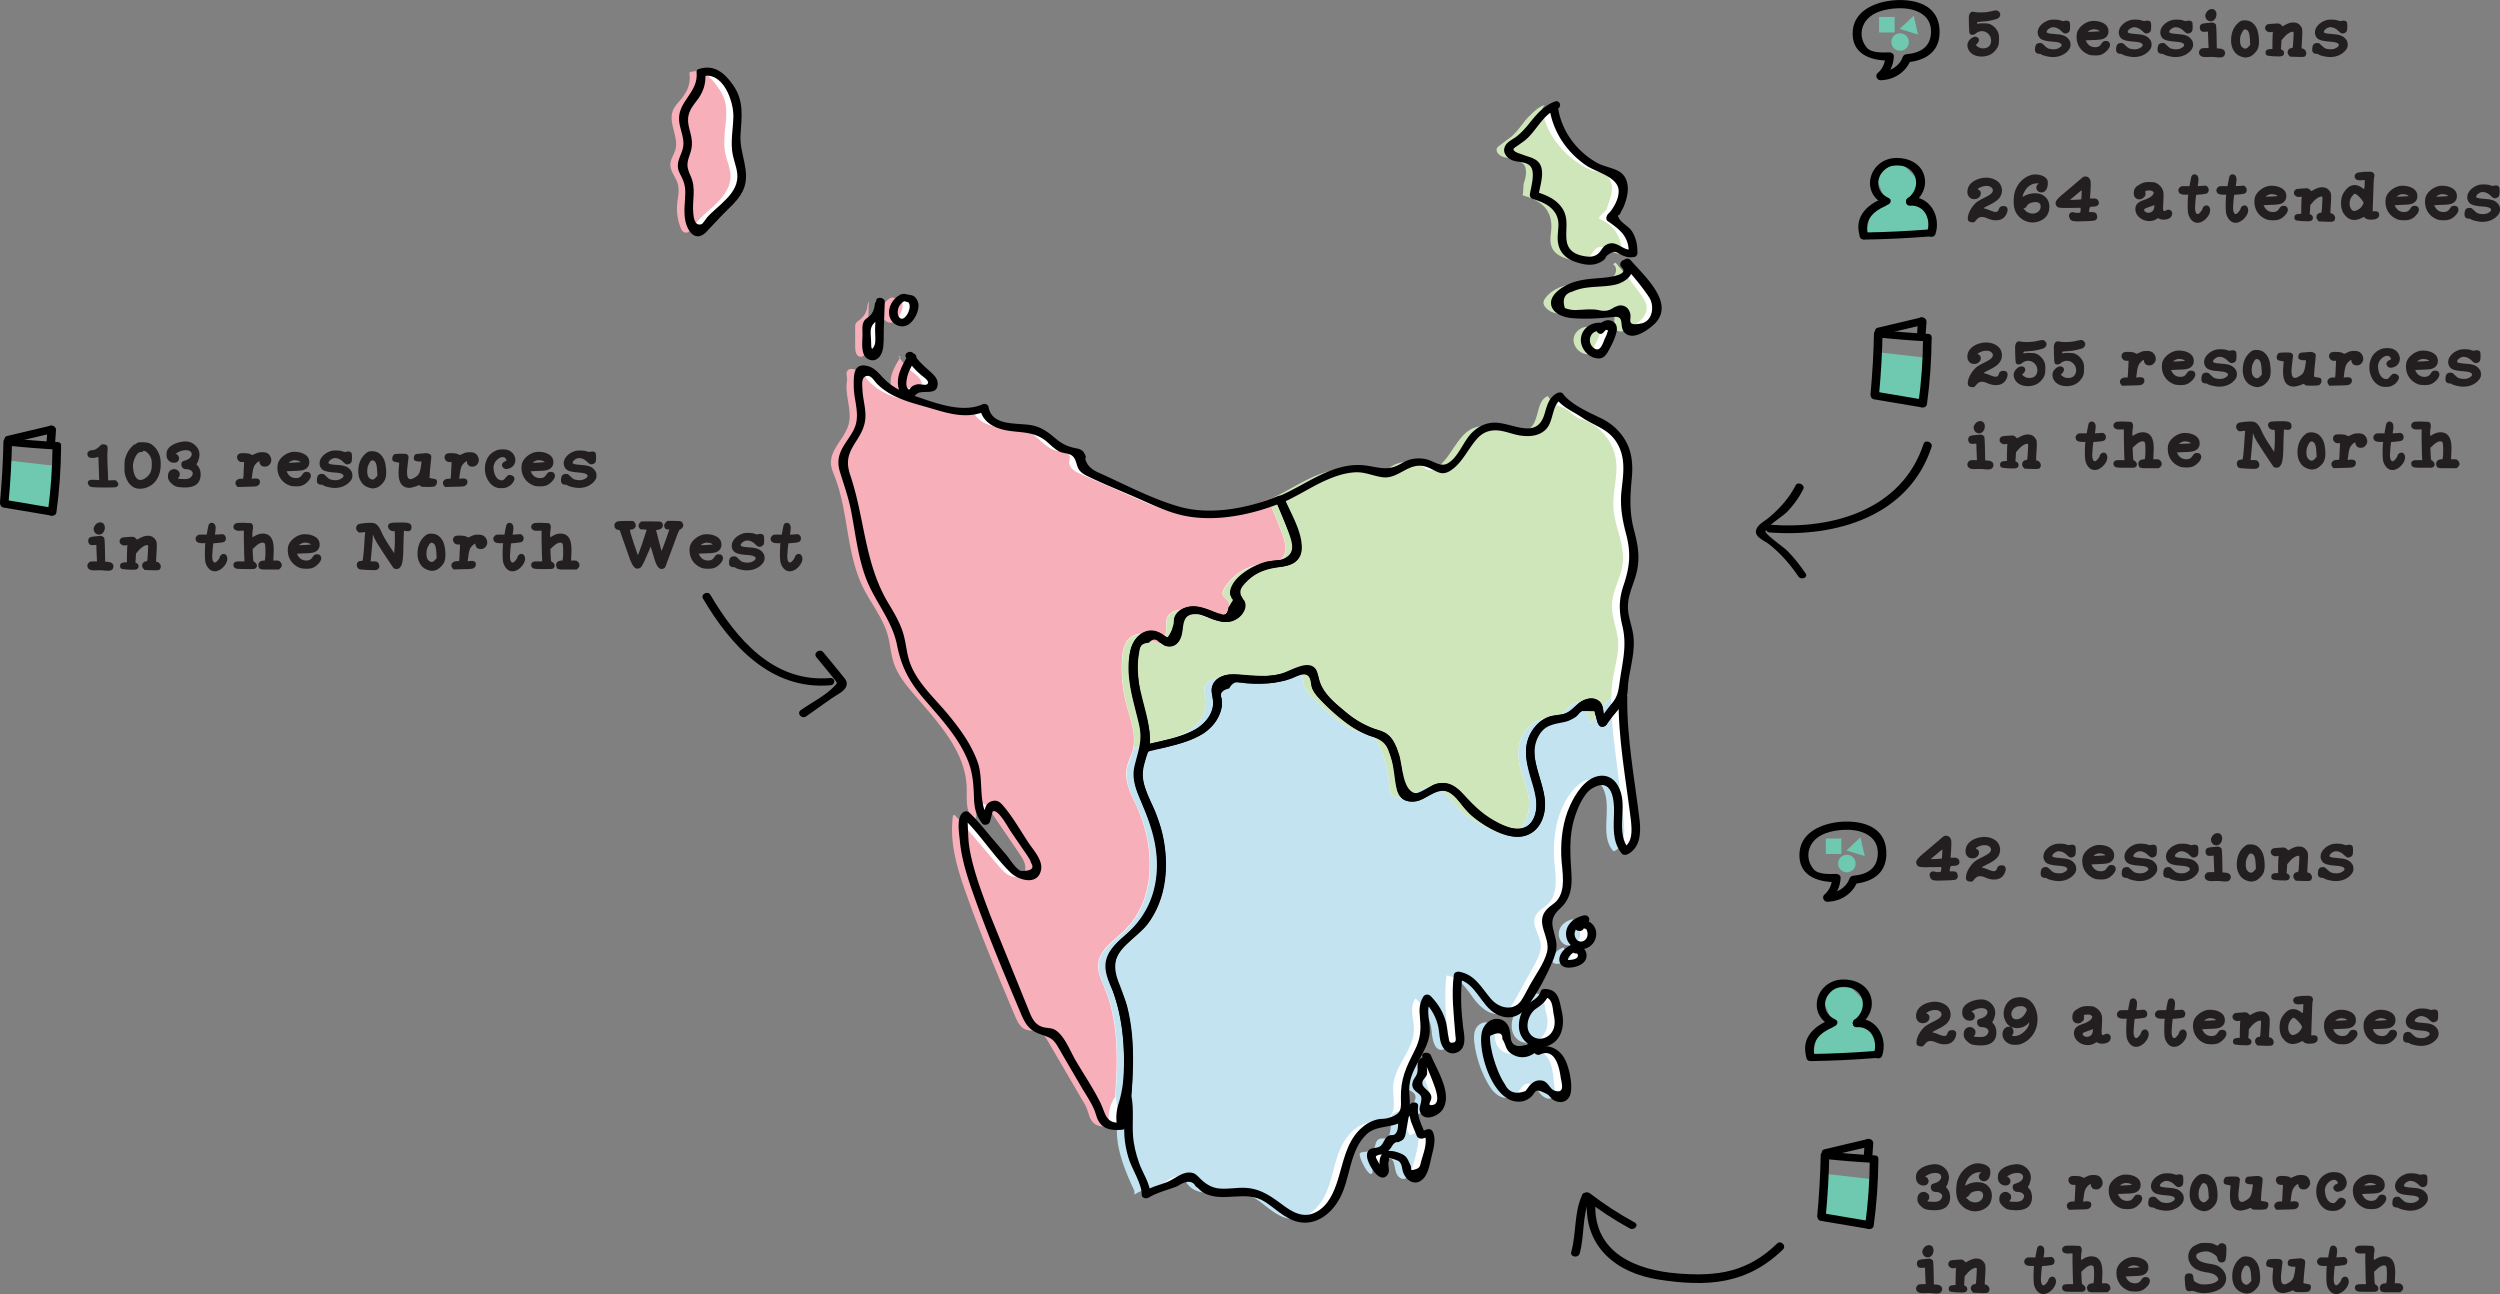 <svg xmlns="http://www.w3.org/2000/svg" viewBox="0 0 869.79 450.21" xmlns:v="https://vecta.io/nano"><rect x="0" y="0" width="869.79" height="450.21" fill="#808080" stroke="none"/><g fill="#fff"><use href="#B"/><use href="#C"/><use href="#D"/><use href="#E"/><use href="#F"/><use href="#G"/><path d="M566.1 91.38a143.62 143.62 0 0 1 8.9 11.22c.87 1.22 1.75 2.53 1.91 4.02.38 3.52-3.17 6.06-6.26 7.78-1.3.72-3.03 1.42-4.17.45-1.93-1.64.48-5.82-1.78-6.99-1.41-.73-2.91.72-4.39 1.32-1.86.75-3.94.09-5.93-.09-2.21-.2-4.43.21-6.65.17s-4.6-.62-6-2.34c-.4-.49-.72-1.1-.68-1.74.04-.57.35-1.09.7-1.54 2.14-2.82 5.68-4.25 9.17-4.87 3.49-.63 7.07-.58 10.57-1.12 1.51-.23 3.11-.64 4.11-1.8.99-1.16.95-3.29-.43-3.94"/><use href="#H"/><path d="M417.97 254.08c3.52-2.41 6.2-6.57 5.59-10.79-.2-1.35-.71-2.72-.4-4.05.41-1.77 2.21-2.92 4-3.21s3.61.09 5.41.33a37.47 37.47 0 0 0 20.69-3.12c.64-.3 1.32-.62 2.01-.52 2.01.29 1.92 3.15 2.33 5.13.46 2.24 2.18 3.97 3.81 5.57 4.95 4.84 10.2 9.86 16.87 11.73 1.27.36 2.62.61 3.65 1.43.92.72 1.48 1.81 1.97 2.87a40.03 40.03 0 0 1 3.51 14.06c.05.76.08 1.55.39 2.25 1.06 2.35 4.51 2.28 6.81 1.12s4.4-3.04 6.97-3.15c4.54-.2 7.18 4.82 10.36 8.07 2.35 2.4 5.39 3.99 8.37 5.54 3.15 1.63 6.73 3.32 10.1 2.23 4.74-1.53 6.27-7.65 5.4-12.56-.87-4.9-3.33-9.51-3.53-14.48-.23-5.64 3.47-11.79 9.07-12.4 1.32-.14 2.69.02 3.95-.41 1.96-.66 3.18-2.54 4.72-3.92 1.53-1.38 4.13-2.21 5.53-.69 1.57 1.71.28 4.97 2.04 6.48 2.04-3.22 4.41-6.23 7.03-9 .07-2.43.27-4.84.69-7.24.7-4.03 1.97-8.02 1.7-12.1-.28-4.34-2.31-8.49-2.16-12.84.18-5.03 3.24-9.56 3.78-14.57.75-6.89-3.33-13.49-3.29-20.42.02-4.71.97-7.71 1.08-12.42.19-7.96-4.99-15.06-12.62-17.3-2.07-.61-3.74-3-5.76-3.75-2.58-.95-3.97-1.87-5.5-4.15-3.9 1.54-2.9 7.67-5.73 10.77-2.21 2.42-6.05 2.25-9.22 1.41-3.16-.84-6.4-2.17-9.6-1.46-6.76 1.51-8.58 10.62-14.37 14.4-.62.4-1.32.75-2.05.71-.93-.05-1.69-.7-2.46-1.22-2.97-1.99-7.03-2.22-10.2-.57-2.05 1.06-3.84 2.87-6.14 3.08-1.72.16-3.36-.62-5.01-1.12-5.39-1.63-11.26-.32-16.42 1.93s-9.88 5.41-15.01 7.73c-.31.14-.62.26-.93.39 1.67 3.94 3.28 7.91 4.81 11.91 1.09 2.83 2 6.41-.1 8.59-1.67 1.73-4.39 1.64-6.78 1.92-5.35.62-10.34 3.8-13.17 8.38-.48.78-.92 1.75-.56 2.6.29.68 1 1.07 1.49 1.62 2.03 2.29-.81 6.08-3.87 6.32s-5.87-1.48-8.79-2.42-6.83-.69-8.15 2.07c-.73 1.52-.4 3.31-.48 5s-.91 3.65-2.58 3.88c-1.94.26-3.25-1.92-5.04-2.72-2.08-.93-4.62.24-5.93 2.1-1.3 1.86-1.63 4.22-1.77 6.49-.31 5.17.19 10.39 1.49 15.4 1.32 5.11 3.47 10.37 2.38 15.5l7.64-1.97c4.14-1.03 8.4-2.06 11.93-4.47"/><use href="#I"/><path d="M535.04 362.82c-.72 2.21-2.97 3.82-5.29 3.81-2.32 0-4.55-1.64-5.26-3.86-.74-2.32-.18-5.46-2.28-6.7-1.58-.94-3.76.1-4.64 1.72s-.78 3.58-.53 5.4a38.52 38.52 0 0 0 4.43 13.35c.99 1.8 2.19 3.58 3.95 4.64 1.76 1.07 4.19 1.25 5.78-.07 1.54-1.27 2.23-3.79 4.21-4.06 1.79-.24 3.09 1.55 4.16 3.01 1.06 1.46 3.04 2.89 4.5 1.82 1.16-.85.97-2.59.77-4.01-.45-3.11-.44-6.39-1.92-9.16s-5.21-4.69-7.82-2.94"/><use href="#J"/><use href="#K"/><use href="#L"/><use href="#M"/><path d="M568.94 285.46l-3.01-24.74c-.73-6.01-1.46-12.09-1.29-18.12-2.62 2.77-4.99 5.78-7.03 9-1.76-1.52-.46-4.77-2.04-6.48-1.4-1.52-3.99-.69-5.53.69s-2.76 3.26-4.72 3.92c-1.26.42-2.63.26-3.95.41-5.61.61-9.3 6.76-9.08 12.4.2 4.98 2.66 9.58 3.53 14.48s-.66 11.03-5.4 12.56c-3.38 1.09-6.96-.6-10.1-2.23-2.98-1.55-6.02-3.14-8.37-5.54-3.18-3.25-5.82-8.27-10.36-8.07-2.58.11-4.67 1.99-6.98 3.15-2.3 1.16-5.75 1.22-6.81-1.12-.31-.7-.35-1.48-.39-2.25a40.03 40.03 0 0 0-3.51-14.06c-.49-1.07-1.05-2.15-1.97-2.87-1.04-.81-2.39-1.07-3.65-1.43-6.67-1.87-11.92-6.88-16.87-11.73-1.63-1.6-3.35-3.33-3.81-5.57-.41-1.99-.32-4.84-2.33-5.13-.7-.1-1.38.22-2.01.52-6.41 2.98-13.68 4.07-20.69 3.12-1.8-.24-3.62-.62-5.41-.33s-3.59 1.44-4 3.21c-.31 1.33.21 2.7.4 4.05.61 4.23-2.07 8.38-5.59 10.79s-7.78 3.44-11.93 4.47l-7.64 1.97-.09.44c-.57 2.27-1.78 4.36-2.18 6.67-.8 4.58 1.67 9.01 3.6 13.24 6.38 13.99 6.68 32.35-4.39 43.02-3.68 3.54-8.74 6.7-9.12 11.79-.21 2.81 1.15 5.47 2.24 8.07 4.95 11.87 4.63 25.09 3.68 38 .01-.02.02-.04.04-.06 2.18 10.88-3.1 12.24 6.54 32.63v1.31c2.89-2.07 8.27-2.61 11.17-4.67 1.58-1.13 3.66-2.29 5.33-1.3.9.54 1.37 1.55 2.02 2.38 2.06 2.64 5.83 3.21 9.17 3.01 3.34-.19 6.75-.93 10-.11 6.37 1.61 10.59 8.83 17.15 9.17 5.11.27 9.46-3.94 11.63-8.57s2.83-9.82 4.65-14.6 5.35-9.47 10.39-10.33c2.26-.39 4.81-.01 6.66-1.36 3.26-2.37 1.67-7.39 1.88-11.41.36-7.02 7.14-12.55 7.2-19.58.03-3.73-1.75-7.97.58-10.87 3.21 3.04 5.26 7.29 5.62 11.69.22 2.74 1.11 6.71 3.8 6.12 2.21-.49 2.21-3.59 1.84-5.82-.88-5.22-1.27-14.73-.49-19.96 4.17.3 6.84 4.36 9.28 7.75s6.47 6.82 10.33 5.23c2.13-.88 3.4-3.04 4.52-5.06l6.27-11.34c1.29-2.34 2.63-4.88 2.35-7.54-.34-3.3-3.13-6.49-1.89-9.57.83-2.06 3.13-3.05 4.66-4.66 3.26-3.44 2.5-8.87 2.06-13.59-.86-9.26.68-19.3 6.87-26.24 1.87-2.09 4.74-3.96 7.33-2.88 1.38.57 2.33 1.87 2.91 3.24 2.89 6.81-1.6 15.99 3.41 21.43 3.82-1.41 4.02-6.67 3.53-10.72"/></g><g fill="#f7b0ba"><use href="#B" x="-4.04"/><use href="#C" x="-4.04"/><use href="#D" x="-4.04"/><use href="#E" x="-4.04"/><use href="#F" x="-4.04"/></g><g fill="#cfe5ba"><use href="#G" x="-4.04"/><path d="M562.06 91.38a143.62 143.62 0 0 1 8.9 11.22c.87 1.22 1.75 2.53 1.91 4.02.38 3.52-3.17 6.06-6.26 7.78-1.3.72-3.03 1.42-4.17.45-1.94-1.64.48-5.82-1.78-6.99-1.41-.73-2.91.72-4.39 1.32-1.86.75-3.94.09-5.93-.09-2.21-.2-4.43.21-6.65.17s-4.6-.62-6-2.34c-.4-.49-.72-1.1-.68-1.74.04-.57.35-1.09.7-1.54 2.14-2.82 5.68-4.25 9.17-4.87 3.49-.63 7.07-.58 10.57-1.12 1.51-.23 3.11-.64 4.11-1.8.99-1.16.95-3.29-.43-3.94"/><use href="#H" x="-4.04"/><path d="M413.93 254.08c3.52-2.41 6.2-6.57 5.59-10.79-.2-1.35-.71-2.72-.4-4.05.41-1.77 2.21-2.92 4-3.21s3.61.09 5.41.33a37.47 37.47 0 0 0 20.69-3.12c.64-.3 1.32-.62 2.01-.52 2.01.29 1.92 3.15 2.33 5.13.46 2.24 2.18 3.97 3.81 5.57 4.95 4.84 10.2 9.86 16.87 11.73 1.27.36 2.62.61 3.65 1.43.92.72 1.48 1.81 1.97 2.87a40.03 40.03 0 0 1 3.51 14.06c.05.76.08 1.55.39 2.25 1.06 2.35 4.51 2.28 6.81 1.12s4.4-3.04 6.97-3.15c4.54-.2 7.18 4.82 10.36 8.07 2.35 2.4 5.39 3.99 8.37 5.54 3.15 1.63 6.73 3.32 10.1 2.23 4.74-1.53 6.27-7.65 5.4-12.56-.87-4.9-3.33-9.51-3.53-14.48-.23-5.64 3.47-11.79 9.07-12.4 1.32-.14 2.69.02 3.95-.41 1.96-.66 3.18-2.54 4.72-3.92 1.53-1.38 4.13-2.21 5.53-.69 1.57 1.71.28 4.97 2.04 6.48 2.04-3.22 4.41-6.23 7.03-9 .07-2.43.27-4.84.69-7.24.7-4.03 1.97-8.02 1.7-12.1-.28-4.34-2.31-8.49-2.16-12.84.18-5.03 3.24-9.56 3.78-14.57.75-6.89-3.33-13.49-3.29-20.42.02-4.71.97-7.71 1.08-12.42.19-7.96-4.99-15.06-12.62-17.3-2.07-.61-3.74-3-5.76-3.75-2.58-.95-3.97-1.87-5.5-4.15-3.9 1.54-2.9 7.67-5.73 10.77-2.21 2.42-6.05 2.25-9.22 1.41-3.16-.84-6.4-2.17-9.6-1.46-6.76 1.51-8.58 10.62-14.37 14.4-.62.4-1.32.75-2.05.71-.93-.05-1.69-.7-2.46-1.22-2.97-1.99-7.03-2.22-10.2-.57-2.05 1.06-3.84 2.87-6.14 3.08-1.72.16-3.36-.62-5.01-1.12-5.39-1.63-11.26-.32-16.42 1.93s-9.88 5.41-15.01 7.73c-.31.14-.62.26-.93.39 1.67 3.94 3.28 7.91 4.81 11.91 1.09 2.83 2 6.41-.1 8.59-1.67 1.73-4.39 1.64-6.78 1.92-5.35.62-10.34 3.8-13.16 8.38-.48.78-.92 1.75-.56 2.6.29.68 1 1.07 1.49 1.62 2.03 2.29-.81 6.08-3.87 6.32s-5.87-1.48-8.79-2.42-6.83-.69-8.15 2.07c-.73 1.52-.4 3.31-.48 5s-.91 3.65-2.58 3.88c-1.94.26-3.25-1.92-5.04-2.72-2.08-.93-4.62.24-5.93 2.1-1.3 1.86-1.63 4.22-1.77 6.49-.31 5.17.19 10.39 1.49 15.4 1.32 5.11 3.47 10.37 2.38 15.5l7.64-1.97c4.14-1.03 8.4-2.06 11.93-4.47"/></g><g fill="#c4e3f0"><use href="#I" x="-4.04"/><path d="M531 362.82c-.72 2.21-2.97 3.82-5.29 3.81-2.33 0-4.55-1.64-5.26-3.86-.74-2.32-.18-5.46-2.28-6.7-1.58-.94-3.76.1-4.64 1.72s-.78 3.58-.53 5.4a38.52 38.52 0 0 0 4.43 13.35c.99 1.8 2.19 3.58 3.95 4.64 1.76 1.07 4.19 1.25 5.78-.07 1.54-1.27 2.23-3.79 4.21-4.06 1.79-.24 3.09 1.55 4.16 3.01 1.06 1.46 3.04 2.89 4.5 1.82 1.16-.85.97-2.59.77-4.01-.45-3.11-.44-6.39-1.92-9.16s-5.21-4.69-7.82-2.94"/><use href="#J" x="-4.04"/><use href="#K" x="-4.04"/><use href="#L" x="-4.04"/><use href="#M" x="-4.04"/><path d="M564.9 285.46l-3.01-24.74c-.73-6.01-1.46-12.09-1.29-18.12-2.62 2.77-4.99 5.78-7.03 9-1.76-1.52-.46-4.77-2.04-6.48-1.4-1.52-3.99-.69-5.53.69s-2.76 3.26-4.72 3.92c-1.26.42-2.63.26-3.95.41-5.61.61-9.3 6.76-9.08 12.4.2 4.98 2.66 9.58 3.53 14.48s-.66 11.03-5.4 12.56c-3.37 1.09-6.96-.6-10.1-2.23-2.98-1.55-6.02-3.14-8.37-5.54-3.18-3.25-5.82-8.27-10.36-8.07-2.58.11-4.67 1.99-6.98 3.15-2.3 1.16-5.75 1.22-6.81-1.12-.31-.7-.35-1.48-.39-2.25a40.03 40.03 0 0 0-3.51-14.06c-.49-1.07-1.05-2.15-1.97-2.87-1.04-.81-2.39-1.07-3.65-1.43-6.67-1.87-11.92-6.88-16.87-11.73-1.63-1.6-3.35-3.33-3.81-5.57-.41-1.99-.32-4.84-2.33-5.13-.7-.1-1.38.22-2.01.52-6.41 2.98-13.68 4.07-20.69 3.12-1.8-.24-3.62-.62-5.41-.33s-3.59 1.44-4 3.21c-.31 1.33.21 2.7.4 4.05.61 4.23-2.07 8.38-5.59 10.79s-7.78 3.44-11.93 4.47l-7.64 1.97-.09.44c-.57 2.27-1.78 4.36-2.18 6.67-.8 4.58 1.67 9.01 3.6 13.24 6.38 13.99 6.68 32.35-4.39 43.02-3.68 3.54-8.74 6.7-9.12 11.79-.21 2.81 1.15 5.47 2.24 8.07 4.95 11.87 4.63 25.09 3.68 38 .01-.02.02-.04.04-.06 2.18 10.88-3.1 12.24 6.54 32.63v1.31c2.89-2.07 8.27-2.61 11.17-4.67 1.58-1.13 3.66-2.29 5.33-1.3.9.54 1.37 1.55 2.02 2.38 2.06 2.64 5.83 3.21 9.17 3.01 3.34-.19 6.75-.93 10-.11 6.37 1.61 10.59 8.83 17.15 9.17 5.11.27 9.46-3.94 11.63-8.57s2.83-9.82 4.65-14.6 5.35-9.47 10.39-10.33c2.26-.39 4.81-.01 6.66-1.36 3.26-2.37 1.67-7.39 1.88-11.41.36-7.02 7.14-12.55 7.2-19.58.03-3.73-1.75-7.97.58-10.87 3.21 3.04 5.26 7.29 5.62 11.69.23 2.74 1.11 6.71 3.8 6.12 2.21-.49 2.21-3.59 1.84-5.82-.88-5.22-1.27-14.73-.49-19.96 4.17.3 6.84 4.36 9.28 7.75s6.47 6.82 10.33 5.23c2.13-.88 3.4-3.04 4.52-5.06l6.27-11.34c1.29-2.34 2.63-4.88 2.35-7.54-.34-3.3-3.13-6.49-1.89-9.57.83-2.06 3.13-3.05 4.66-4.66 3.26-3.44 2.5-8.87 2.06-13.59-.86-9.26.68-19.3 6.87-26.24 1.87-2.09 4.74-3.96 7.33-2.88 1.38.57 2.33 1.87 2.91 3.24 2.89 6.81-1.6 15.99 3.41 21.43 3.82-1.41 4.02-6.67 3.53-10.72"/></g><path d="M316.05 123.48c-2.33 3.72-4.82 8.19-3.09 12.66.49 1.27 1.25 2.64 2.71 2.86 1.81.27 2.23-1.27 3.49-2.12 2.04-1.38 7.19 1.05 7.08-3.55-.04-1.58-1.31-2.92-2.42-3.89-2.28-1.99-4.29-3.73-5.92-6.34-.96-1.54-3.68-.28-2.66 1.35 1.48 2.37 3.25 4.43 5.43 6.19.69.56 3.31 2.23 1.74 3.15-.52.31-2.22-.19-2.92-.12-.79.09-1.5.29-2.15.77-.85.63-.87 1.67-1.59.65-.89-1.25-.17-4 .27-5.25.61-1.73 1.63-3.3 2.6-4.84 1.01-1.62-1.6-3.05-2.57-1.51m-2.9-20.94c-2.52 1.37-4.32 4.27-3.74 7.2.56 2.82 3.61 4.7 6.31 3.35 2.33-1.16 4.32-5.11 3.76-7.66-.24-1.08-1.01-2.32-2.12-2.67-.55-.18-1.14-.16-1.72-.33s-1.15-.28-1.75-.15c-1.84.41-1.57 2.95.3 2.53.81-.18 1.74.61 2.69.39l-1.11-.24c2.04 1.3-.66 6.77-2.43 5.83-1.12-.6-1.15-2.34-.85-3.38.37-1.3 1.28-2.23 2.44-2.86 1.73-.94-.29-2.81-1.78-2m-8.32 2.07l-.37 9.88c-.06 1.48.38 4.31-.21 5.64-1.07 2.42-1.16.66-1.17-1.26 0-1.4-.37-3.41 0-4.74.31-1.11.86-1.57 1.65-2.38 1.59-1.64 2.44-3.3 2.65-5.6.15-1.63-2.85-2.04-3-.41-.14 1.53-.59 2.95-1.68 4.08-.57.59-1.66 1.09-2.1 1.88-.8 1.43-.52 3.15-.52 4.74 0 2.57-.85 7.31 2.22 8.61 2.45 1.03 4.2-.9 4.75-3.13.6-2.4.35-5.25.44-7.71l.34-9.17c.06-1.63-2.94-2.03-3-.41M242.36 25.2c.63 7.01-6.45 9.92-6.11 16.54.16 2.98 1.81 5.94 1.49 8.95-.32 3-2.45 5-1.79 8.14.22 1.07.9 2.09 1.34 3.06 1.26 2.77 1.21 4.39 1.04 7.33-.21 3.37-.6 7.11 1.02 10.28 1.51 2.96 3.95 3.71 6.4 1.18 2.65-2.73 5.13-5.57 7.91-8.23 1.91-1.83 3.76-3.82 4.88-6.25 2.88-6.23-1.27-12.57-.91-19.05.37-6.45 1.37-11.85-2.53-17.48-2.81-4.07-6.41-7.27-11.58-5.77-1.87.54-1.12 3.25.7 2.72 7.27-2.1 11.07 8.6 10.94 14.02-.11 4.55-1.14 8.96-.16 13.5.62 2.88 1.87 5.39 1.47 8.39-.48 3.51-3.01 6.08-5.47 8.41-1.64 1.55-3.4 2.95-4.93 4.62-.41.45-1.49 2.29-2.01 2.45-2.41.75-2.71-2.36-2.85-3.79-.45-4.63 1.09-8.55-.92-12.97-1.45-3.21-1.42-4.26-.29-7.49.54-1.55.83-2.83.73-4.51-.11-1.96-.82-3.81-1.18-5.72-.66-3.48.62-5.62 2.67-8.23 2.41-3.05 3.51-6.08 3.16-9.99-.16-1.79-3.19-1.91-3.03-.11"/><path d="M389.73 343.09c-2.39-5.59-2.74-9.82 1.87-14.28 2.63-2.54 5.5-4.7 7.71-7.65 4.08-5.47 5.96-12.21 6.21-18.97.23-6.57-1.01-13.18-3.38-19.3-1.74-4.5-4.67-8.76-4.65-13.72.02-4.51 2.81-8.29 2.55-12.96-.55-10.01-6-18.93-3.82-29.32.52-2.49 1.73-5.84 5.97-4.38.53.18.94.87 1.44 1.12 1 .51 1.6 1.07 2.73 1.16 2.01.15 3.49-.94 4.3-2.73.38-.84.32-1.68.57-2.54.8-2.74-3.64-5.15 4.56-6.08.97-.11 2.55.61 3.39.9 2.95 1.02 6.03 2.69 9.24 1.72 4.18-1.26 5.17-4.55 3.79-8.12-.62-1.62-1.94.66-.77-2.95.48-1.47 2.41-3.01 3.55-3.94 2.11-1.73 4.49-2.86 7.16-3.41 2.98-.62 6.74-.22 9.03-2.67 2.14-2.29 1.7-5.53.87-8.28-1.38-4.6-3.5-9.07-5.35-13.49-.3-.7-1.33-.89-1.96-.64-10.3 4.2-23.35 6.83-34.29 3.76-9.65-2.71-19.01-7.77-28.15-11.84-2.17-.97-3.81-2.1-4.64-4.53-.13-.39.22-1.01.03-1.36-.32-.6-.49-1.16-.99-1.65-.82-.79-1.99-.88-3.03-1.12-2.8-.67-4.45-1.59-6.67-3.47-2.43-2.06-4.58-3.64-7.75-4.33-5.01-1.09-14.1.57-15.31-6.42-.15-.89-1.27-1.32-2.06-.96-7.48 3.42-17.49-.88-24.89-3.3-3.9-1.28-7.16-3.1-9.96-6.13-1.52-1.64-2.93-3.32-5.24-3.88-5.05-1.21-4.76 3.6-4.75 7.17.02 4.25 1.84 8.69.77 12.91-.97 3.81-4.21 6.61-5.53 10.28-.81 2.25-.73 4.26-.03 6.54 1.39 4.54 2.95 8.83 3.86 13.51 1.51 7.74 2.32 15.66 5.05 23.1 3.04 8.27 9.17 14.79 10.93 23.58 1.53 7.66 4.26 12.77 9.35 18.71 5.62 6.55 11.81 13.09 15.17 21.16 1.87 4.49 2.12 8.75 2.27 13.53.11 3.38.75 5.97 2.82 8.67.64.83 2.14.49 2.6-.34.28-.52 1.03-3.82 1.1-3.85 1.84-.96 5.2 5.37 6.06 6.65l4.39 6.44c.68 1 1.44 1.98 2.03 3.03a5.52 5.52 0 0 1 .85 1.78c1.23 1.95.06 2.89-3.52 2.81-1.8-.65-3.82-4.06-5.02-5.47l-4.92-5.78c-2.6-3.06-5.09-6.24-8-9.02-.44-.42-1.19-.62-1.77-.35-2.95 1.34-1.8 7.55-1.56 10.09.6 6.54 2.67 12.85 4.85 19.01 4.76 13.47 10.29 26.66 15.83 39.82 1.69 4 2.73 6.74 6.82 8.32 3.44 1.33 4.59 1.24 6.42 4.23.84 1.38 1.63 2.79 2.44 4.19l5.87 10.04c1.51 2.58 3.28 5.12 4.47 7.86.61 1.4.86 2.98 1.68 4.29 1.83 2.9 4.95 3.08 8.09 2.82.66-.06 1.5-.7 1.34-1.45-.97-4.64 1.47-7.42 1.87-11.66.39-4.09.48-8.26.44-12.37-.06-8.42-1.24-16.6-4.34-24.45-.59-1.49-3.45-.58-2.81 1.04 3.24 8.23 4.22 16.85 4.14 25.65-.04 5.17-.37 9.19-1.85 14.06-.85 2.82-1.08 5.21-.46 8.13l1.34-1.44c-5.48.46-5.36-3.07-7.19-6.81-2.54-5.17-5.89-10.09-8.8-15.06-1.8-3.09-3.57-7.94-6.6-10.11-1.6-1.15-3.07-.75-4.81-1.3-3.25-1.03-4.05-4.15-5.25-7l-12.88-31.77c-2.16-5.72-4.35-11.48-5.94-17.4-.71-2.65-1.29-5.36-1.59-8.1-.18-1.62-.4-8.31-.41-8.3l-1.77-.35c6.14 5.85 10.66 13.26 16.71 19.18 2.78 2.72 9.51 4.71 10.64-.88.66-3.27-2.44-6.66-4.09-9.09-2.87-4.22-5.49-8.99-8.78-12.89-1.21-1.44-2.24-2.54-4.22-1.95-3.01.9-2.32 4.26-3.57 6.52l2.59-.34c-3.95-5.17-1.82-13.45-3.91-19.54-2.14-6.2-6.09-11.61-10.21-16.63-4.73-5.77-11.11-11.3-13.54-18.51-1.06-3.16-1.24-6.51-2.17-9.7-1.13-3.88-3.21-7.31-5.27-10.75-8.27-13.81-8.15-29.47-13.18-44.4-1.64-4.87-.71-7.62 1.89-11.65 1.74-2.71 3.17-5.18 3.35-8.45.18-3.21-.85-6.29-1.01-9.48-.09-1.72-.48-4.34 1.18-4.92 1.81-.63 2.76 1.56 3.99 2.76 4.86 4.75 11.01 6.22 17.35 8.05 6.78 1.95 13.57 4.41 20.39 1.29l-2.06-.96c.59 3.4 2.82 5.54 6 6.8 5.85 2.31 11.91.36 17.13 4.72 1.43 1.19 2.74 2.59 4.4 3.49 1.27.69 3.01.61 4.17 1.26 1.97 1.1 1.69 3.58 2.84 5.19.89 1.24 2.4 1.95 3.73 2.58 5.33 2.56 10.86 4.76 16.28 7.14 5.53 2.42 11.05 5.16 17.02 6.32 10.87 2.1 23.24-.48 33.34-4.6l-1.96-.63c1.8 4.27 3.83 8.59 5.17 13.03 1.03 3.41.81 5.84-3.06 7.33-1.61.62-3.76.36-5.49.8-4.41 1.13-12.09 5.37-12.55 10.59-.1 1.14 1.04 2.07 1 2.79l-1.55 2.5c-.31 2.28-1.26 3.01-2.83 2.17-1.15 0-2.4-.77-3.45-1.17-2.52-.96-5.1-1.79-7.82-1.19-1.85.41-3.62 1.41-4.49 3.17-.56 1.11-.28 2.05-.58 3.1-1.81 6.4-1.72 4.07-5.19 2.5-4.56-2.07-8.63 1.87-9.67 6.08-2.18 8.84 1.02 17.71 2.96 26.21 1.27 5.59-.35 9.04-1.61 14.35-.89 3.74.16 7.28 1.63 10.73 3.28 7.72 6.17 15.01 6.18 23.56.02 9.54-3.49 17.79-10.61 24.13-2.57 2.29-5.41 4.59-6.7 7.89-1.54 3.95.13 7.68 1.69 11.33.63 1.48 3.5.57 2.81-1.04M539.1 37.76c1.25 8.14 5.91 15.07 12.67 19.74 3.68 2.54 11.59 4.06 11.39 9.23-.09 2.42-1.35 4.85-2.74 6.68-.57.75-1.33 1.18-1.51 2.18-.08.46-.02 1.01.41 1.31 4.34 3.02 7.48 5.41 7.35 11.25l1.09-1.32c-3.29.51-5.29-3.57-8.84-1.7-1.4.74-1.76 2.13-2.88 3.11-1.58 1.38-3.63 1.18-5.64.72-3.36-.77-5.25-2.55-5.44-6.13-.21-4.03.86-7.31-1.76-10.85-2.18-2.94-5.71-4.3-9.08-5.34l1.08 1.65c.44-3.02 2.06-7.43.91-10.46-1.09-2.86-4.1-3.08-6.6-4.11-.68-.28-3.03-.82-2.94-1.9.02-.27 1.55-1.2 1.82-1.41.87-.66 1.82-1.25 2.64-1.98 3.73-3.29 5.85-8.65 10.76-10.52 1.81-.69.91-3.26-.84-2.59-3.82 1.45-6.39 4.47-8.88 7.6-1.33 1.66-2.67 3.16-4.32 4.48-1.12.9-2.99 1.74-3.81 2.94-1.44 2.11-.24 4.26 1.97 5.31 1.87.89 4.58.47 6.22 1.87 2.31 1.96.52 7.48.14 10.08-.12.82.28 1.4 1.08 1.65 3.27 1 6.68 2.41 8.2 5.72 1.21 2.63.36 5.19.38 7.9.05 4.22 2.23 6.87 6.18 8.25 3.56 1.24 6.91 1.63 9.9-.69.52-.4.7-1.22 1.2-1.6 2.91-2.19 3.09-.91 5.21 0 1.51.66 2.56.83 4.17.58.62-.1 1.08-.72 1.09-1.32.06-2.68-.42-5.19-1.83-7.51-1.07-1.77-3.65-2.93-4.51-4.51-1.01-1.86-.08-.5.46-1.99.19-.51.68-1.25.92-1.77 1.08-2.4 1.98-5.63 1.48-8.29-1.11-5.82-6.53-5.07-10.75-7.47-6.92-3.95-12.12-10.92-13.34-18.84-.27-1.73-3.3-1.68-3.03.04m25.79 54.5c3.11 3.58 6.29 7.25 8.9 11.22 1.9 2.89 1.3 8.31-2.84 9.09-5.37 1-3.19-1.38-3.76-3.49-.45-1.66-1.49-2.74-3.28-2.81-.81-.04-1.49.37-2.24.62-1.69 1.22-3.52 1.55-5.5 1-.77-.15-1.55-.22-2.34-.22-1.53-.07-3.03.12-4.56.15a10.05 10.05 0 0 1-4.8-.63c-.98-3.09-.11-5.01 2.63-5.74 4.61-2.11 9.74-1.35 14.57-2.32 4.07-.82 8.67-4.44 4.48-8.32-1.38-1.27-3.33.95-1.91 2.27 2.98 2.77-5.94 3.53-6.4 3.57l-4.42.37c-2.53.28-5.08.72-7.42 1.74-2.7 1.17-7.13 4.03-6.25 7.55.73 2.95 4.45 4.15 7.09 4.38 4.89.43 9.88.09 14.61-.41 4.3-.45 1.47 3.6 4.1 5.74 2.83 2.3 7.32-.91 9.46-2.72 8.54-7.22-2.63-16.96-7.66-22.77-1.21-1.4-3.71.28-2.45 1.73m-6.98 20.21c-3.39-.82-7.11 1.2-7.8 4.76-.68 3.52 2.27 7.28 5.86 7.49 1.77.1 2.68-.95 3.49-2.37 1.19-2.08 2.36-4.42 2.94-6.75.41-1.62.03-3.27-1.66-3.94-1.97-.78-3.71.48-4.96 1.89-1.29 1.44.82 3.57 2.08 2.15.28-.33.57-.65.89-.94.75.04.89.36.42.96-.02.63-.55 1.48-.81 2.08-.58 1.35-1.48 4.58-3.34 3.6-3.35-1.76-1.87-7.04 2-6.11 1.87.45 2.78-2.37.88-2.83"/><path d="M418.88 255.04c2.31-1.75 4.3-3.8 5.41-6.52.49-1.19.79-2.42.85-3.71.03-.56-.16-1.19-.08-1.74-.77-1.8.1-2.98 2.6-3.54.96-1.81 2.22-2.5 3.77-2.06 3.94-.35 7.81.64 11.87.03a38.91 38.91 0 0 0 5.56-1.26c2.17-.66 5.36-3.05 6.89-.34.55.97.38 2.66.86 3.76.5 1.14 1.33 2.15 2.14 3.07 2.59 2.94 5.65 5.68 8.74 8.09 2.64 2.07 5.5 3.86 8.66 5.01 2.34.85 4.56 1.45 6.08 3.61 1.67 2.37 2.4 6.12 2.96 8.85.98 4.84.06 11.11 6.85 10.55 3.9-.32 7.93-5.14 11.95-3.25 3.29 1.55 5.27 5.8 7.98 8.13 4.4 3.78 12.74 8.93 18.82 7.02 4.84-1.52 6.83-6.72 6.76-11.43-.12-8.34-9.12-21.03 1.17-27 3.26-1.89 6.79-.62 9.84-3.14.49-.4 1.26-1.58 1.76-1.78l4.57.02.11 1.21c.72 1.48.35 2.36 1.38 3.77.66.89 2.1.39 2.59-.36 1.87-2.86 4.46-5.29 6.28-8.12 1.3-2.02.96-4.21 1.28-6.64.78-5.99 2.7-11.39 1.51-17.47-.52-2.66-1.49-5.26-1.64-7.99-.21-3.87 1.35-7.22 2.5-10.81 1.86-5.83 1.2-10.57-.36-16.42-1.7-6.35-1.43-11.75-.82-18.2.43-4.55.14-8.98-2.17-13.04-1.98-3.47-4.96-6.11-8.54-7.84-4.11-1.99-10.48-4.74-13.25-8.52-.48-.65-1.53-.48-2.12-.16-2.91 1.61-3.41 4.41-4.33 7.38-2.77 8.98-11.23 2.72-17.48 2.85-3.12.06-5.78 1.49-7.92 3.7-2.91 3.01-4.64 8.58-8.38 10.54-2.4 1.26-4.78-.93-7.31-1.5-1.79-.4-3.53-.4-5.32.02-1.8.41-3.05 1.38-4.68 2.14-3.78 1.77-6.9.61-10.67.06-11.47-1.67-20.79 6.51-30.69 10.68-.67.28-1.14.93-.84 1.67l4.15 10.2c.58 1.54 1.78 3.56 1.64 5.27-.46 5.62-3.56 4.72-6.63 5.18-4.79.73-9.18 2.88-12.43 6.54-1.1 1.23-2.51 2.89-2.66 4.56-.14 1.59.32 1.04.33 1.92 1.24 1.04.95 2.16-.88 3.36-.55 2.66-1.93 3.27-4.12 1.84-3.78-1.23-7.63-3.37-11.62-1.49-1.38.65-2.35 1.56-2.97 2.95-.54 1.19-.16 2.45-.49 3.63l-2.23 3.74c-.65-.48-1.29-.98-1.92-1.49-3.18-1.89-6.77-1.19-9.07 1.79-2.86 3.7-2.36 9.88-2.02 14.22.61 7.94 4.97 15.8 3.81 23.78-.18 1.2 1.17 1.5 2.06 1.26 6.74-1.76 13.91-2.88 19.91-6.61 1.68-1.04-.38-2.81-1.81-1.93-5.71 3.55-12.79 4.58-19.22 6.26l2.06 1.26c1.09-7.45-2.5-14.28-3.49-21.55-.53-3.87-.88-8.22-.07-12.08 0-2.14 1.1-3.24 3.33-3.32 1.4-1.43 2.61-1.53 3.61-.28.81.32 1.4 1.14 2.29 1.39 3.52.98 5.35-1.95 5.78-4.99.48-3.33.44-6.58 5.55-6.05 1.86.19 3.56 1.28 5.31 1.85 2.05.66 4.22 1.19 6.35.58 2.63-.75 5.47-3.64 4.61-6.6-.23-.8-.98-1.24-1.25-1.9-.92-2.29-.02-3.39 1.7-5.19 3.18-3.32 6.94-4.51 11.36-5.13 3.91-.55 7.65-1.74 7.9-6.3.33-5.82-3.89-12.59-6.07-17.75l-.84 1.67c5.51-2.32 10.44-5.77 15.93-8.11 2.99-1.28 6.14-2.3 9.41-2.5 3.51-.22 6.2 1.19 9.53 1.69 5.61.86 9.12-5.29 14.89-3.75 3.94 1.06 5.36 3.96 9.28 1.21 3.08-2.16 4.93-5.58 7.08-8.57 1.89-2.63 3.71-4.73 7.09-5.13 3.28-.39 6.19 1.12 9.37 1.68 3.21.56 6.87.38 9.29-2.09 2.85-2.91 1.91-8.61 5.59-10.65l-2.11-.16c2.36 3.21 5.98 4.58 9.19 6.75 4.49 3.04 9.26 3.9 12.21 9.06 2.93 5.12 2.07 10.55 1.44 16.12-.61 5.41.2 10.08 1.58 15.32 1.76 6.68 1.27 11.44-.92 17.93-1.69 5.01-1.58 8.96-.37 14.05 1.56 6.55.19 11.81-.79 18.29-.55 3.61-.54 5.89-2.95 8.8-1.64 1.99-3.12 4.07-4.53 6.22l2.59-.36c-1.48-2.02-.3-4.92-2.31-6.7-1.75-1.56-4.28-1.12-6.17-.08-1.16.63-1.83 1.55-2.8 2.4-2.84 2.47-3.92 2.02-6.96 2.6-2.7.52-5.02 2.02-6.72 4.18-4.7 5.96-2.72 12.77-.74 19.36 1.26 4.2 2.66 9.65-.32 13.53-4.63 6-15.7-1.22-19.63-5.09-3.84-3.79-7.03-9.96-13.43-8.19-3.72 1.03-8.81 6.64-10.82.5-1.55-4.76-1.3-9.69-3.61-14.38-1.22-2.48-2.54-3.68-5.13-4.59-4.98-1.75-8.85-3.76-12.86-7.28-3.26-2.86-7.44-6.05-8.38-10.45-.44-2.06-.61-4.44-3.04-5.05-3.19-.8-8.09 2.56-11.18 3.18-5.49 1.11-10.49-.09-15.92-.04-2.85.03-6.05 1.11-7.01 4.1-.52 1.6.15 3.11.29 4.7.35 4.05-1.91 7.28-5 9.62-1.57 1.19.46 2.95 1.81 1.93m118.61 92.04c2.83.03 2.69 4.09 3.15 6.21.43 1.99.49 4.08-.7 5.87-1.37 2.05-4.17 2.98-6.34 1.68-3.6-2.14-2.13-7.82.83-9.85 2.14-1.47 3.52-2.55 4.48-5.05.69-1.79-2.27-2.44-2.95-.68-1 2.6-3.69 3.04-5.31 5.08-1.45 1.82-2.23 4.48-2.17 6.79.14 5.05 4.71 8.4 9.59 6.93 5.32-1.6 6.46-7.16 5.38-11.94-.89-3.92-1.08-7.95-6.07-8-1.95-.02-1.83 2.95.11 2.97"/><path d="M533.59 362.47c-5.35 2.5-8.03 1.78-8.03-2.17l-.18-1.26c-.16-.6-.22-1.23-.49-1.8-.67-1.39-1.7-2.4-3.26-2.69-2.92-.54-5.43 1.81-6.05 4.49-1.61 6.98 3.98 25.13 13.4 24.22a6.19 6.19 0 0 0 3.53-1.49c2.16-1.83 1.01-3.58 5.75-1.09.86.45 1.4 1.6 2.34 2.11 2.49 1.36 5.17.49 5.83-2.34.79-3.4-.59-10.02-2.57-12.9-2.22-3.23-5.96-4.46-9.5-2.85-1.8.82-.03 2.85 1.5 2.16 5.25-2.39 6.67 4.72 7.11 7.86.24 1.73 1.78 5.99-2.07 4.75-1.98-.64-2.17-3.53-5.05-3.59-1.57-.04-2.53.65-3.61 1.72l-1.48 1.99c-3.41 1.26-5.8.49-7.16-2.32-1.39-2.02-2.35-4.37-3.18-6.68-.69-1.94-1.25-3.93-1.62-5.97a17.44 17.44 0 0 1-.39-4.2c2.99-1.5 4.42-1.14 4.29 1.09 1.31 1.89.98 3.79 3.32 5.23 4.05 2.5 8.55.39 10.48-3.6.74-1.52-2.23-2.11-2.91-.7m17.52-43.95c-3.17.63-6.32 2.98-6.26 6.49.06 3.25 2.86 5.77 6.11 5.19s5.22-3.98 4.06-7.09c-1.11-2.96-5.54-4.35-6.93-.84-.66 1.66 2.28 2.36 2.9.79.67 0 1.06.29 1.18.89.12.34.18.7.17 1.06 0 .54-.15 1.13-.46 1.59-.85 1.24-2.61 1.42-3.48.13-1.79-2.67.99-5.15 3.45-5.63 1.93-.38 1.08-2.93-.73-2.58"/><path d="M547.49 328.35c-2.11.86-4.52 2.54-4.93 4.97-.19 1.15.23 2.26 1.25 2.87 1.06.63 2.38.52 3.56.32 2.08-.36 4.58-1.55 4.62-3.99.03-2.26-1.89-3.87-4.08-3.35a1.35 1.35 0 0 0-.93 1.72c.29.79 1.2.96 1.93.79-.35.08-.15.04-.01.4.11.28.12.55-.02.82-.38.75-1.58.95-2.32 1.03-.18.02-.97.12-1 .07-.17-.24.2-.89.31-1.07.58-.94 1.62-1.65 2.63-2.06 1.81-.73.73-3.22-.99-2.51m-52.62 39.27c1.45 3.5 3.06 6.99 4.3 10.58.68 1.96 1.86 5.89-.84 6.25-2.11.28-.27-1.28-.36-2.76-.16-2.34-3.61-3.1-3.08-5.34.22-.93 1.36-1.63 1.58-2.69.09-.44-.04-3.42-.4-3.49 1.72.33 2.91-1.95.97-2.32-1.64-.31-2.97-.11-3.65 1.67-.42 1.12-.06 2.23-.27 3.41-.26 1.48-1.13 2.02-1.58 3.34-.55 1.62.09 2.74 1.4 3.72 1.64 1.23 1.79 1.6 1.36 3.73-.2 1-.62 1.76-.33 2.82 1.07 3.96 6.3 1.92 7.88-.47 3.62-5.46-1.89-13.73-4.02-18.89-.6-1.44-3.6-1.11-2.96.45m-4.56 17.16c-.53 3.73 1.26 6.94 2.55 10.32.25.66.77.93 1.44 1.02 1.04.13 1.7-.63 2.68-.64l-1.44-1.02c1.25 2.82-.26 6.6-1.06 9.39-.46 1.61-.31 2.42-2.06 2.95-2.25.67-1.05.01-1.75-1.5-1.17-2.53-1.37-3.34-4.26-4.35-4.66-1.62-7.19.46-6.29 5.52.26 1.5.65-.09.73.07-.28-.57-.79-1.05-1.02-1.66-.24-.64-1.32-2-1.14-2.7.27-1.06-.55.53.37-.15.76-.56 2.3-.27 3.21-.9.57-.39.87-.93 1.31-1.4.75-.8.85-1.73 2.09-2.34.27-.14.71.07 1-.11.6-.37 1.07-.4 1.6-1.01.79-.93.8-2.4 1.06-3.51.5-2.13.87-7.27 1.53-2.71.24 1.67 3.2 1.14 2.94-.63-.43-3.01-2.74-5.53-5.69-3.12-1.15.94-1.36 1.86-1.59 3.31-.3 1.87.21 3.93-1.43 5.13-.34.25-1.34.08-1.79.29-1.72.76-1.71 2.52-2.98 3.63-1.17 1.02-3.13.39-4.16 1.55-1.78 2.01.94 6.38 2.31 7.93 1.39 1.58 3.26 2.36 4.47.21.7-1.26-.4-3.59.36-4.68-.2-.85.03-1.06.69-.63.93.2 1.82.51 2.67.94 1.21 1.07 1.01 2.52 1.52 3.91 1.16 3.16 4.46 4.89 7.05 2.1 1.78-1.91 2.3-5.48 2.87-7.86.64-2.66 1.56-5.7.41-8.3-.26-.58-.76-1.03-1.44-1.02-.86.02-1.92.74-2.68.64l1.44 1.02c-1.2-3.14-2.96-6.12-2.46-9.61.24-1.71-2.78-1.79-3.03-.08"/><path d="M570.45 285.34c-1.72-14.14-4.49-28.59-4.3-42.86.02-1.28-1.94-1.49-2.65-.72-2.69 2.91-5.08 5.97-7.25 9.28l2.61-.21c-1.82-2.47-.14-5.94-3.42-7.47-2.17-1.01-4.68.1-6.39 1.48-2.39 1.92-2.96 3.33-6.44 3.9-1.45.24-2.79.22-4.17.8-2.71 1.14-4.84 3.42-6.12 6.03-3.94 8.01 1.6 14.83 2.18 22.79.16 2.25-.05 4.71-1.1 6.75-2.52 4.89-7.71 3.32-11.58 1.42-5.22-2.56-8.55-5.7-12.4-9.91-1.7-1.87-3.7-3.75-6.32-4.14-1.15-.18-2.37-.05-3.49.25-1.98.54-4.62 3.38-6.53 3.32-5.24-.19-5.05-9.91-6.38-13.71-1.06-3.03-2.18-6.13-5.2-7.63-1.72-.85-3.74-1.06-5.51-1.85-2.55-1.14-4.87-2.74-7.03-4.49-4.11-3.33-8.8-7-10.08-12.26-1.89-7.73-6.97-3.21-12.76-1.78-3.25.8-6.57 1.1-9.91.97-2.72-.11-5.51-.88-8.23-.65-2.68.22-5.54 1.46-6.28 4.33-.58 2.23.72 4.55.35 6.84-.56 3.52-3.31 6.27-6.26 8.01-5.23 3.08-12.07 3.92-17.86 5.43-.45.12-.88.54-.98 1-1.06 5.09-3.23 8.4-1.69 13.73 1.55 5.36 4.59 10.12 5.98 15.57 2.73 10.66 2 23.29-5.54 31.91-2.87 3.28-6.82 5.59-9.2 9.29-2.54 3.95-1.74 7.74-.11 11.86 5.07 12.82 5.23 25.64 4.26 39.22-.11 1.52 2.28 1.38 2.87.44.01-.02.03-.04.04-.06l-2.87-.44c.84 4.54.22 8.96.51 13.51.16 2.48.66 4.92 1.34 7.3 1.15 4.07 4.7 9.04 4.7 13.13 0 1.15 1.58 1.43 2.36.95 2.87-1.74 6.38-2.6 9.52-3.76.58-.24 1.13-.54 1.65-.91 2.56-1.33 4.31-1.08 5.25.77 1 .58 1.63 1.62 2.71 2.21 6.84 3.71 14.61-1.25 21.43 3.18 4.3 2.8 8.05 7.05 13.53 7.22 5.56.17 10.13-4.03 12.56-8.7 3.65-7.02 3.22-16.33 9.22-22.08 4.16-3.98 12-1.22 14.45-7.1 1.11-2.65.35-5.71.36-8.46.02-4.2 1.99-7.54 3.92-11.11 1.38-2.54 2.77-5.19 3.16-8.1.54-3.99-1.66-8.27.55-11.93l-2.61.21c2.64 2.71 4.48 5.83 5.18 9.59.38 2.03.29 4.21 1.24 6.11 1.09 2.17 3.25 3.44 5.57 2.19 3.23-1.73 2.06-6.18 1.7-9.09-.69-5.68-.92-11.63-.19-17.31l-1.78 1.06c6.45 1.12 8.11 9.19 13.53 12.13 3.94 2.14 7.84 1.28 10.57-2.26 3.64-4.72 7.18-11.4 9.41-16.93.92-2.28 1.29-4.3.76-6.73-.97-4.42-2.74-6.95 1.55-10.84 3.57-3.25 4.17-7.26 3.89-11.94-.4-6.64-.95-13.02 1.06-19.51.97-3.14 3.08-8.42 6.06-10.24 6.99-4.27 7.78 3.85 7.7 8.1-.09 5.18-.76 10.14 2.62 14.46.51.65 1.43.65 2.1.31 4.49-2.3 4.63-7.43 4.18-11.91-.17-1.71-3.19-1.48-3.02.24.34 3.37.7 7.7-2.87 9.53l2.1.31c-4.39-5.6-.86-13.12-2.69-19.49-1.07-3.72-3.69-6.63-7.82-5.9-4.7.84-8.08 6.28-9.88 10.21-2.47 5.4-3.28 11.49-3.09 17.39.1 2.98.65 5.96.6 8.94-.04 2.39-.49 4.9-2.1 6.8-1.01 1.19-2.51 1.9-3.56 3.07-4.31 4.8 1.48 9.58.1 14.9-1.01 3.89-4 7.9-5.92 11.37-.97 1.75-1.85 3.59-2.93 5.27-2.56 3.97-7.66 3.02-10.56-.33-3.44-3.98-5.58-8.57-11.21-9.55-.67-.12-1.69.29-1.79 1.07-.91 7.06 0 13.88.53 20.9.1 1.28.58 2.55-.89 2.73-1.36.17-1.21-.64-1.48-1.84-.38-1.68-.42-3.41-.84-5.09-.9-3.59-2.79-6.63-5.35-9.26-.73-.75-2.03-.75-2.61.21-1.43 2.36-1.42 4.58-1.15 7.24.45 4.47.17 7.49-1.88 11.54-3.01 5.94-4.89 9.83-4.75 16.57.07 3.54.49 5.41-4.49 6.87-1.2.35-2.61.17-3.85.5-2.25.59-4.23 1.8-5.89 3.42-4.82 4.72-5.77 11.41-7.7 17.56-1.35 4.31-3.32 8.98-7.56 11.23-4.49 2.39-8.4-.06-12-2.77-4.66-3.5-8.52-5.97-14.56-5.68-5.63.27-8.98 1.33-13.46-2.9-1.37-1.29-1.94-2.39-4.08-2.43-2.87-.06-5.41 2.48-7.95 3.42-2.73 1.01-5.47 1.64-7.98 3.16l2.36.95c0-3.59-2.74-7.44-3.92-10.83-1.08-3.11-1.9-6.31-2.12-9.6-.3-4.56.33-8.97-.51-13.51-.26-1.38-2.15-1.58-2.87-.44-.01.02-.03.04-.04.06l2.87.44c.52-7.36.9-14.77.15-22.13-.32-3.13-.84-6.25-1.62-9.3-1.09-4.26-3.97-8.63-4.39-12.97-.67-6.87 7.89-10.9 11.52-15.69 3.27-4.31 5.21-9.49 5.97-14.83.77-5.42.42-10.95-.77-16.28-1.31-5.88-4.35-10.85-6.16-16.52-.87-2.71-.98-5.01-.29-7.75.2-.79 1.16-4.51 1.75-4.97.53-.42 4-.71 4.83-.93l5.03-1.27c5.22-1.44 10.69-3.61 13.65-8.45 1.1-1.8 1.83-3.84 1.85-5.97.01-1.24-.79-2.94-.57-4.11.86-4.57 6.76-2.84 9.43-2.61 3.07.26 6.17.19 9.22-.27 1.27-.19 2.61-.46 3.86-.77 1.5-.37 5.3-2.57 6.66-2.34 2.64.44 2.06 3.3 2.83 5.13.96 2.29 2.98 4.02 4.72 5.7 4.46 4.32 9.02 8.14 14.78 10.55 1.88.79 3.76.67 5.4 2.31 1.15 1.15 1.81 3.62 2.33 5.12 1.33 3.83 1.19 7.68 2.17 11.48.86 3.38 3.56 4.66 6.95 4.03 3.13-.58 6.33-4.28 9.54-3.71 3.28.58 5.3 4.29 7.36 6.54 3.73 4.07 9.49 7.52 14.77 9.03 4.63 1.32 9.18-.05 11.48-4.42 2.75-5.22 1-10.87-.6-16.12-1.36-4.45-2.61-9-.47-13.43 2.14-4.44 5.3-4.6 9.51-5.48 2.77-.58 3.53-2.44 5.76-3.7 5.8-3.28 4.17 2.27 6.06 4.84.66.89 2.06.63 2.61-.21 2.04-3.11 4.3-5.98 6.82-8.71l-2.65-.72c-.19 14.27 2.58 28.73 4.3 42.86.21 1.71 3.23 1.47 3.02-.24"/><g fill="#231f20"><path d="M34.61 155.3c.34-.34.58-.54.7-.61s.37-.09.72-.09c.51.02.88.13 1.1.35s.33.58.33 1.1c0 .26-.02.56-.07.89l-.05 1.59.07 2.87.19 4.53v1.21l1.35-.05s.09 0 .19-.01.17-.01.23-.01h.3c.28 0 .48.02.61.07.11.05.26.19.44.42.3.33.44.64.44.93 0 .39-.24.71-.72.96-.2.11-1.43.16-3.69.16-2.89 0-4.57-.07-5.04-.21a1.47 1.47 0 0 1-.82-.56c-.22-.3-.33-.59-.33-.89 0-.12 0-.21.02-.26.11-.51.69-.77 1.75-.77l.77.02 1.4.07-.12-3.97-.16-4.04c-.05-.05-.26 0-.63.14-.36.11-.82.17-1.4.19h-.09c-1.04 0-1.6-.41-1.68-1.24v-.23l-.02-.05c0-.28.16-.54.47-.77a1.71 1.71 0 0 1 1.14-.42c.87 0 1.73-.44 2.59-1.33zm12.83-1c.36-.3.85-.44 1.47-.44l1.03.02c1.03.03 1.8.19 2.33.47.78.4 1.47 1.01 2.08 1.82.58.78 1.01 1.7 1.31 2.78.17.65.26 1.53.26 2.64 0 2.07-.49 3.86-1.47 5.37-.61.93-1.44 1.68-2.5 2.24s-2.12.84-3.17.84c-.45 0-.81-.03-1.07-.09-1.84-.37-3.17-1.75-3.99-4.13-.19-.59-.3-1.07-.35-1.42-.05-.37-.07-1.05-.07-2.03 0-1.15.06-2.02.19-2.61.11-.51.4-1.29.89-2.33.23-.5.65-1.09 1.26-1.77s1.03-1.03 1.26-1.03c.11 0 .3-.1.56-.3zm3.29 2.8c-.37-.19-.6-.28-.68-.28-.05 0-.13.07-.26.21-.16.16-.4.23-.72.23-.54 0-1.04.3-1.49.91-.45.62-.82 1.44-1.1 2.45-.16.56-.23 1.04-.23 1.45 0 .19.03.56.09 1.12.12.95.33 1.71.61 2.29.31.65.67 1.09 1.07 1.31.28.12.54.19.79.19.68 0 1.41-.31 2.17-.93.75-.61 1.26-1.32 1.54-2.15.2-.65.3-1.46.3-2.43 0-.68-.07-1.31-.21-1.87-.12-.44-.38-.93-.77-1.47-.36-.48-.73-.82-1.12-1.03z"/><use href="#N"/><use href="#O"/><use href="#P"/><path d="M114.89 156.98c.5-.17 1.17-.26 2.01-.26 1.04 0 1.83.12 2.36.35.37.12.62.19.75.19.14 0 .3-.03.47-.09a2.05 2.05 0 0 1 .58-.09c.62 0 1.03.18 1.24.54.11.22.16.72.16 1.49s-.05 1.28-.16 1.56c-.08.23-.27.44-.58.63a1.94 1.94 0 0 1-.98.26c-.36 0-.79-.28-1.33-.84-.9-.9-1.86-1.35-2.87-1.35-.48 0-.98.19-1.49.56-.5.36-.75.72-.75 1.1 0 .2.2.35.61.44.53.12 1.27.22 2.22.28 1.26.06 2.24.22 2.94.47.68.23 1.25.6 1.7 1.1.34.39.57.74.68 1.05s.16.72.16 1.24c0 .78-.41 1.56-1.24 2.33-1.31 1.21-2.96 1.82-4.97 1.82-.62 0-1.36-.1-2.22-.3-.92-.22-1.46-.4-1.63-.56a1.08 1.08 0 0 0-.72-.26c-1.06 0-1.59-.49-1.59-1.47l.02-.47c.06-.68.23-1.16.51-1.42.26-.26.7-.4 1.31-.4a1.45 1.45 0 0 1 .65.14c.09.05.38.31.86.79.39.37.69.63.91.77.23.16.51.26.84.33a6.27 6.27 0 0 0 1.4.16 3.55 3.55 0 0 0 1.63-.37c.76-.37 1.14-.75 1.14-1.14a.39.39 0 0 0-.07-.23c-.16-.28-.46-.49-.91-.63-.42-.12-1.13-.23-2.12-.3-1.73-.12-2.95-.35-3.66-.68-.75-.34-1.24-.93-1.47-1.77-.06-.2-.09-.46-.09-.77 0-.86.34-1.67 1.03-2.45s1.58-1.35 2.68-1.73zm13.09.28c.37-.19.82-.28 1.35-.28 1.23 0 2.21.34 2.94 1.03.61.58 1.06 1.21 1.35 1.91.33.75.54 1.71.65 2.89.06.48.09 1.02.09 1.61 0 1.14-.19 2.05-.56 2.75-.28.53-.71 1.05-1.28 1.56-.59.53-1.13.86-1.61.98-.51.14-.92.21-1.21.21-.33 0-.72-.07-1.19-.21-1.26-.37-2.21-1.06-2.85-2.05-.67-1.03-1-2.26-1-3.71 0-2.32.68-4.2 2.03-5.65.48-.48.91-.83 1.28-1.05zm2.38 3.25a1.36 1.36 0 0 0-.68-.33c-.02-.02-.07-.02-.16-.02-.2 0-.41.12-.63.35-.16.17-.39.58-.7 1.24-.28.59-.42 1.31-.42 2.17 0 .68.07 1.21.21 1.59.14.39.38.72.72.98.31.23.6.35.86.35.4 0 .79-.23 1.17-.68l.58-.65-.09-1.63c-.09-1.84-.38-2.96-.86-3.36z"/><use href="#Q"/><use href="#O" x="72.19"/><use href="#R"/><use href="#S"/><path d="M199.82,156.98c.5-.17,1.17-.26,2.01-.26,1.04,0,1.83.12,2.36.35.37.12.62.19.75.19.14,0,.3-.03.47-.09.2-.06.4-.09.58-.09.62,0,1.03.18,1.24.54.11.22.16.72.16,1.49s-.05,1.28-.16,1.56c-.08.23-.27.44-.58.63-.3.17-.62.26-.98.26s-.79-.28-1.33-.84c-.9-.9-1.86-1.35-2.87-1.35-.48,0-.98.19-1.49.56-.5.36-.75.72-.75,1.1,0,.2.2.35.61.44.53.12,1.27.22,2.22.28,1.26.06,2.24.22,2.94.47.68.23,1.25.6,1.7,1.1.34.39.57.74.68,1.05s.16.72.16,1.24c0,.78-.41,1.56-1.24,2.33-1.31,1.21-2.96,1.82-4.97,1.82-.62,0-1.36-.1-2.22-.3-.92-.22-1.46-.4-1.63-.56-.2-.17-.44-.26-.72-.26-1.06,0-1.59-.49-1.59-1.47,0-.23,0-.39.02-.47.06-.68.23-1.16.51-1.42.26-.26.7-.4,1.31-.4.25,0,.47.05.65.14.09.05.38.31.86.79.39.37.69.63.91.77.23.16.51.26.84.33.48.11.95.16,1.4.16.59,0,1.13-.12,1.63-.37.76-.37,1.14-.75,1.14-1.14,0-.08-.02-.16-.07-.23-.16-.28-.46-.49-.91-.63-.42-.12-1.13-.23-2.12-.3-1.73-.12-2.95-.35-3.66-.68-.75-.34-1.24-.93-1.47-1.77-.06-.2-.09-.46-.09-.77,0-.86.34-1.67,1.03-2.45s1.58-1.35,2.68-1.73Z"/><use href="#T"/><use href="#U"/><use href="#V"/><use href="#W"/><use href="#S" x="-81.31" y="28.67"/><use href="#X"/><use href="#Y"/><use href="#O" x="75.13" y="28.68"/><use href="#V" x="103.59"/><use href="#W" x="103.59"/><path d="M214.78 181.43c.34-.12 1.35-.19 3.01-.19h1.24c.64 0 1.05.02 1.24.07.2.05.36.15.47.3.22.25.37.59.44 1.03.02.06.02.18.02.35 0 .22-.14.47-.42.75-.31.31-.62.47-.93.47h-.05l-.21.01c-.08.01-.12.01-.14.01-.06 0-.12.03-.19.09-.05.05-.07.14-.07.28 0 .3.41 1.7 1.24 4.2l1.47 4.29c.11 0 .65-1.4 1.61-4.2l1.45-4.46c0-.16-.36-.23-1.07-.23-.54 0-.86-.02-.96-.05-.16-.05-.3-.16-.44-.35-.22-.28-.33-.58-.33-.89 0-.39.16-.75.49-1.07l.49-.44h3.31l2.89.05c.39.03.68.12.86.28.28.22.42.56.42 1.03 0 .4-.12.72-.35.96-.47.42-1.02.63-1.66.63-.14 0-.23.02-.28.07s-.05.12-.02.23l1.82 6.98c.09 0 .58-1.22 1.45-3.66l1.31-3.76h-.58c-.4 0-.71-.13-.91-.4-.22-.26-.33-.56-.33-.89 0-.4.18-.79.54-1.14l.54-.56h2.19c1.43 0 2.29.06 2.59.19.2.06.39.25.56.56.16.3.23.58.23.84 0 .12 0 .2-.02.23-.08.26-.23.51-.47.75-.28.28-.51.43-.7.44-.11.02-.33.44-.68 1.26l-1.91 5.13-2.47 6.67c-.2.3-.42.47-.65.54-.23.09-.45.14-.65.14-.61 0-1.14-.43-1.61-1.28-.47-.87-.96-2.3-1.49-4.29l-.68-2.24c-.02 0-.25.55-.7 1.66l-1.52 3.48c-.59 1.23-1.03 1.96-1.31 2.19-.33.23-.68.35-1.05.35-.45 0-.82-.15-1.1-.44-.47-.47-.98-1.4-1.54-2.8l-2.45-6.98-.98-2.82c-.12-.3-.3-.44-.51-.44-.59 0-1.03-.26-1.31-.79-.12-.28-.19-.53-.19-.75 0-.64.35-1.1 1.05-1.38z"/><use href="#S" x="58.47" y="28.67"/><path d="M258.29 185.66c.5-.17 1.17-.26 2.01-.26 1.04 0 1.83.12 2.36.35.37.12.62.19.75.19.14 0 .3-.03.47-.09a2.05 2.05 0 0 1 .58-.09c.62 0 1.03.18 1.24.54.11.22.16.72.16 1.49s-.05 1.28-.16 1.56c-.08.23-.27.44-.58.63a1.94 1.94 0 0 1-.98.26c-.36 0-.79-.28-1.33-.84-.9-.9-1.86-1.35-2.87-1.35-.48 0-.98.19-1.49.56-.5.36-.75.72-.75 1.1 0 .2.2.35.61.44.53.12 1.27.22 2.22.28 1.26.06 2.24.22 2.94.47.68.23 1.25.6 1.7 1.1.34.39.57.74.68 1.05s.16.72.16 1.24c0 .78-.41 1.56-1.24 2.33-1.31 1.21-2.96 1.82-4.97 1.82-.62 0-1.36-.1-2.22-.3-.92-.22-1.46-.4-1.63-.56a1.08 1.08 0 0 0-.72-.26c-1.06 0-1.59-.49-1.59-1.47l.02-.47c.06-.68.23-1.16.51-1.42.26-.26.7-.4 1.31-.4a1.45 1.45 0 0 1 .65.14c.09.05.38.31.86.79.39.37.69.63.91.77.23.16.51.26.84.33a6.27 6.27 0 0 0 1.4.16 3.55 3.55 0 0 0 1.63-.37c.76-.37 1.14-.75 1.14-1.14a.39.39 0 0 0-.07-.23c-.16-.28-.46-.49-.91-.63-.42-.12-1.13-.23-2.12-.3-1.73-.12-2.95-.35-3.66-.68-.75-.34-1.24-.93-1.47-1.77-.06-.2-.09-.46-.09-.77 0-.86.34-1.67 1.03-2.45s1.58-1.35 2.68-1.73zm14.7-3.5a1.2 1.2 0 0 1 .75-.26c.42 0 .76.18 1.03.54.22.28.33.72.33 1.31 0 .23-.04.68-.12 1.35l-.14.91 1.47-.09 1.07-.07c.31 0 .59.12.84.37.3.33.44.68.44 1.07 0 .61-.23 1.03-.7 1.26-.19.11-.86.23-2.01.35l-1.66.14-.19 1.59-.19 2.64c0 1.62.3 2.43.91 2.43.11 0 .18 0 .21-.02.2-.08.47-.32.82-.72.37-.44.59-.8.65-1.1.11-.36.3-.64.56-.84a1.31 1.31 0 0 1 .84-.3c.34 0 .63.14.86.42.26.31.4.73.4 1.26 0 .76-.33 1.57-1 2.43-.7.87-1.49 1.46-2.38 1.77-.31.11-.63.16-.96.16a2.72 2.72 0 0 1-1.89-.72c-.56-.51-.99-1.2-1.28-2.05-.2-.61-.3-1.7-.3-3.29v-.75l.09-2.38.14-.58h-1c-1.23 0-1.98-.26-2.26-.79-.14-.28-.21-.53-.21-.75 0-.34.16-.67.47-.98.22-.22.41-.35.58-.4.19-.05.64-.07 1.35-.07H272l.19-1.14.4-2.01c.11-.33.24-.55.4-.68z"/><use href="#Z"/><use href="#a"/><use href="#P" x="625.96" y="-149.92"/><use href="#a" x="28.21"/><use href="#a" x="42.65"/><use href="#T" x="734.67" y="-178.59"/><use href="#Y" x="630.97" y="-178.59"/><use href="#U" x="746.45" y="-178.59"/><use href="#a" x="96.45"/><use href="#b"/><path d="M706.51 60.93c.45-.16 1-.23 1.66-.23.72 0 1.42.12 2.1.35.7.23 1.24.55 1.61.96.22.22.37.43.44.63.08.19.12.5.14.93v.33c0 .86-.2 1.58-.61 2.17a1.81 1.81 0 0 1-1.59.86c-.76 0-1.31-.33-1.63-.98-.11-.2-.16-.43-.16-.68 0-.47.18-.86.54-1.17l.4-.3h-.79c-1.07 0-2.07.4-2.99 1.19a5.56 5.56 0 0 0-1.14 1.42c-.39.67-.63 1.22-.72 1.66l-.09.42.91-.47c.98-.48 2.11-.74 3.38-.77h.07c1.51 0 2.71.44 3.59 1.31.92.89 1.38 2.03 1.38 3.43a3.05 3.05 0 0 1-.05.58c-.16 1.88-1.1 3.25-2.82 4.11-.96.48-1.94.72-2.92.72-1.71 0-3.23-.61-4.55-1.84-.73-.68-1.26-1.45-1.59-2.31s-.49-1.91-.49-3.17c0-.02 0-.06.01-.14s.01-.15.01-.21v-.35c.06-1.24.22-2.22.47-2.92 1.03-2.8 2.84-4.64 5.44-5.53zm2.52 9.5c-.28-.09-.57-.14-.86-.14-.31 0-.75.07-1.33.21a3.76 3.76 0 0 0-1.03.44c-.22.16-.45.43-.7.82-.22.37-.46.59-.72.65l-.42.12.47.51c.72.84 1.66 1.26 2.82 1.26a2.93 2.93 0 0 0 1.31-.3c.45-.23.8-.54 1.05-.93.23-.36.35-.77.35-1.24 0-.7-.31-1.17-.93-1.4zm13.42-6.91l2.15-1.84c.26-.19.56-.28.89-.28.47 0 .86.13 1.17.4.33.28.54.65.65 1.1.06.3.09.73.09 1.31 0 .65-.06 1.9-.19 3.73l-.09 1.12 1.03-.02h.28c.98 0 1.56.4 1.75 1.19l.05.35c0 .4-.19.72-.56.96s-.93.35-1.66.35c-.44 0-.72.06-.84.19-.11.11-.2.4-.28.89l-.09.82h.96c.64 0 1.09.1 1.35.3s.44.58.51 1.12c.02.06.02.19.02.37 0 .26-.11.53-.33.79-.19.2-.4.33-.65.37-.31.06-1.06.12-2.24.19l-3.41.09h-.51c-.84-.03-1.43-.13-1.77-.3-.33-.17-.58-.51-.77-1.03-.08-.26-.12-.47-.12-.63a1.23 1.23 0 0 1 .35-.89c.23-.24.53-.35.89-.35.22 0 .41.03.58.09.42.11.82.16 1.19.16.44 0 .72-.06.84-.19s.19-.42.19-.89v-.7l-3.59.05h-.91l-.47.01-.3.01c-1.2 0-2-.06-2.4-.19-.39-.12-.68-.38-.86-.77-.12-.28-.19-.51-.19-.7 0-.4.24-.89.72-1.45.53-.61 1.32-1.33 2.38-2.17l4.2-3.57zm1.77 4.23l.01-.69.02-.51.01-.22v-.16l-.84.65-1.7 1.45-.91.75-.63.51.93.02 1.96-.09 1.05-.12.09-1.59z"/><use href="#c"/><use href="#V" x="689.85" y="-121.25"/><use href="#V" x="703.08" y="-121.25"/><use href="#S" x="602.91" y="-92.57"/><use href="#U" x="756.48" y="-121.25"/><use href="#d"/><use href="#P" x="733.43" y="-92.57"/><use href="#S" x="662.27" y="-92.57"/><path d="M862.09,64.41c.5-.17,1.17-.26,2.01-.26,1.04,0,1.83.12,2.36.35.37.12.62.19.75.19.14,0,.3-.03.47-.09.2-.06.4-.09.58-.09.62,0,1.03.18,1.24.54.11.22.16.72.16,1.49s-.05,1.28-.16,1.56c-.08.23-.27.44-.58.63-.3.17-.62.26-.98.26s-.79-.28-1.33-.84c-.9-.9-1.86-1.35-2.87-1.35-.48,0-.98.19-1.49.56-.5.36-.75.72-.75,1.1,0,.2.2.35.61.44.53.12,1.27.22,2.22.28,1.26.06,2.24.22,2.94.47.68.23,1.25.6,1.7,1.1.34.39.57.74.68,1.05s.16.72.16,1.24c0,.78-.41,1.56-1.24,2.33-1.31,1.21-2.96,1.82-4.97,1.82-.62,0-1.36-.1-2.22-.3-.92-.22-1.46-.4-1.63-.56-.2-.17-.44-.26-.72-.26-1.06,0-1.59-.49-1.59-1.47,0-.23,0-.39.02-.47.06-.68.23-1.16.51-1.42.26-.26.7-.4,1.31-.4.25,0,.47.05.65.14.09.05.38.31.86.79.39.37.69.63.91.77.23.16.51.26.84.33.48.11.95.16,1.4.16.59,0,1.14-.12,1.63-.37.76-.37,1.14-.75,1.14-1.14,0-.08-.02-.16-.07-.23-.16-.28-.46-.49-.91-.63-.42-.12-1.13-.23-2.12-.3-1.73-.12-2.95-.35-3.66-.68-.75-.34-1.24-.93-1.47-1.77-.06-.2-.09-.46-.09-.77,0-.86.34-1.67,1.03-2.45s1.58-1.35,2.68-1.73Z"/><use href="#b" y="57.34"/><use href="#Z" x="16.1" y="114.68"/><use href="#Z" x="29.58" y="114.68"/><use href="#O" x="655.64" y="-35.23"/><use href="#P" x="655.64" y="-35.23"/><use href="#e"/><use href="#Y" x="635.03" y="-63.91"/><use href="#Q" x="655.64" y="-35.23"/><use href="#O" x="727.83" y="-35.23"/><use href="#R" x="655.64" y="-35.23"/><use href="#S" x="655.64" y="-35.23"/><use href="#e" x="84.92"/><use href="#T" x="654.08" y="-35.24"/><use href="#U" x="654.08" y="-35.24"/><use href="#V" x="654.08" y="-35.24"/><use href="#W" x="654.08" y="-35.24"/><use href="#S" x="572.77" y="-6.56"/><use href="#X" x="654.08" y="-35.24"/><use href="#Y" x="654.07" y="-35.24"/><use href="#O" x="729.21" y="-6.56"/><use href="#V" x="757.67" y="-35.24"/><use href="#W" x="757.67" y="-35.24"/></g><use href="#f" fill="#6ec9b0"/><path d="M653.78,137.01c.65-7.01,1.05-14.02,1.2-21.06.03-1.58-2.95-1.53-2.99.05-.15,7.04-.55,14.05-1.2,21.06-.14,1.55,2.84,1.53,2.99-.05"/><path d="M653.51,117.41c5.63.59,11.27,1.04,16.91,1.35,1.87.1,2.31-2.5.41-2.6-5.65-.31-11.28-.76-16.91-1.35-1.87-.2-2.3,2.4-.41,2.6"/><path d="M670.43,140.56c1.01-7.5,1.55-15.02,1.61-22.58.01-1.8-2.96-2.03-2.98-.22-.06,7.57-.6,15.08-1.61,22.58-.24,1.79,2.74,2.02,2.98.22"/><use href="#g"/><use href="#h"/><use href="#i"/><use href="#j"/><g fill="#6ec9b0"><path d="M664.12 14.62a3.04 3.04 0 0 1-3.04 3.04c-1.68 0-3.05-1.36-3.05-3.04a3.04 3.04 0 0 1 3.05-3.04c1.69 0 3.04 1.36 3.04 3.04M653.77 5.9h5.4v5.4h-5.4z"/><path d="M667.31 12.02l-6.39-1.96 4.89-4.56 1.5 6.52zM657.1 70.05l-6.4 4.43-1.4 7.1 21.74-1.23v-6.4l-6.48-3.24 3.32-7.59-5.35-5.39h-5.52l-4.12 4.33 2.65 6.72 1.56 1.27z"/></g><path d="M648.77,83.35c7.43-.11,14.85-.47,22.26-1.06,1.85-.15,1.9-2.62.01-2.47-7.41.59-14.83.94-22.26,1.06-1.88.03-1.9,2.5-.01,2.47"/><path d="M673.39 81.38c1.97-6.12-1.97-13.27-8.84-12.77-1.9.14-1.89 3.09.03 2.94 4.98-.37 7.32 4.75 5.93 9.07-.59 1.82 2.31 2.55 2.89.75m-23.52.01c-1.28-4.94 1.9-7.86 6.15-9.73 1.75-.77.74-3.43-.99-2.66-2.77 1.22-5.43 2.74-7.12 5.34-1.66 2.56-1.61 5.15-.87 8.01.46 1.75 3.29.84 2.82-.96"/><path d="M665.41,71.06c3.09-2.35,5.16-5.97,4.06-9.94-1.19-4.29-5.52-6.23-9.69-6.17-9.34.12-12.99,12.07-4.06,16.2,1.55.72,3.06-1.5,1.3-2.31-6.4-2.96-3.4-11.59,3.24-11.33,6.66.26,8.62,7.59,3.45,11.52-1.54,1.17.34,3.08,1.7,2.04"/><path d="M2.7 160.21l16.91 1.94-1.79 15.07-15.12-2.87v-14.14z" fill="#6ec9b0"/><path d="M2.99,174.65c.65-7.01,1.05-14.02,1.2-21.06.03-1.58-2.95-1.53-2.99.05-.15,7.04-.55,14.05-1.2,21.06-.14,1.55,2.84,1.53,2.99-.05"/><path d="M2.73,155.05c5.63.59,11.27,1.04,16.91,1.35,1.87.1,2.31-2.5.41-2.6-5.65-.31-11.28-.76-16.91-1.35-1.87-.2-2.3,2.4-.41,2.6"/><path d="M19.64,178.21c1.01-7.5,1.55-15.02,1.61-22.58.01-1.8-2.96-2.03-2.98-.22-.06,7.57-.6,15.08-1.61,22.58-.24,1.79,2.74,2.02,2.98.22"/><use href="#g" x="-650.78" y="37.65"/><use href="#h" x="-650.78" y="37.65"/><use href="#i" x="-650.78" y="37.65"/><path d="M624.77 168.79c-2.33 4.56-5.6 8.15-9.51 11.42-1.51 1.27-4.48 2.66-4.34 5 .11 1.81 3.23 3.1 4.37 3.99 4.11 3.21 7.49 7.07 10.41 11.38.87 1.28 3.53.46 2.48-1.09-1.93-2.84-4.03-5.52-6.46-7.95-1.23-1.23-7.58-5.63-7.47-6.66.17-1.63 6.15-5.39 7.45-6.74a32.25 32.25 0 0 0 5.69-7.98c.76-1.49-1.93-2.71-2.62-1.35"/><path d="M615.67 185.25c23.08 1.76 48.44-5.6 56.36-29.75.54-1.64-2.24-2.73-2.78-1.08-7.51 22.91-31.52 29.82-53.39 28.15-1.92-.15-2.02 2.54-.19 2.68m-66.08 250.87c1.75-6.28.78-13.12 3.54-19.13.79-1.71-1.92-2.87-2.67-1.24-2.89 6.28-1.97 13.27-3.8 19.82-.5 1.78 2.44 2.27 2.92.55"/><path d="M550.93,416.83c5.1,3.94,10.45,7.48,16.11,10.57,1.5.82,3.35-1.18,1.64-2.11-5.44-2.97-10.63-6.34-15.54-10.13-1.28-.99-3.71.52-2.22,1.67"/><path d="M552.08 418.29c-.77 15.61 10.35 24.62 24.9 26.88 16.98 2.64 30.8 1.73 43.32-10.44 1.37-1.33-.72-3.36-2.03-2.08-10.17 9.89-20.53 11.46-34.12 10.45-14.89-1.1-29.95-7.15-29.09-24.68.09-1.83-2.89-1.96-2.98-.13M284.03 228.65l4.25 5.18 1.89 2.3c1.21 1.67 1.37 1.31-.06 2.8-3.06 3.18-7.88 5.57-11.49 8.12-1.58 1.11.32 3.27 1.83 2.2l8.94-6.32c1.54-1.09 4.43-2.34 5.07-4.21.54-1.6-.48-2.55-1.46-3.78-2.16-2.72-4.41-5.38-6.62-8.06-1.14-1.39-3.56.3-2.36 1.77m4.79 7.25c-19.72 1.68-32.63-13.62-41.71-29.03-.81-1.38-3.44-.18-2.52 1.38 9.64 16.37 23.65 31.93 44.34 30.17 1.87-.16 1.78-2.69-.11-2.52"/><g fill="#231f20"><path d="M673.96 292.88l2.15-1.84c.26-.19.56-.28.89-.28.47 0 .86.13 1.17.4.33.28.54.65.65 1.1.06.3.09.73.09 1.31 0 .65-.06 1.9-.19 3.73l-.09 1.12 1.03-.02h.28c.98 0 1.56.4 1.75 1.19l.05.35c0 .4-.19.72-.56.96s-.93.35-1.66.35c-.44 0-.72.06-.84.19-.11.11-.2.4-.28.89l-.09.82h.96c.64 0 1.09.1 1.35.3s.44.58.51 1.12c.02.06.02.19.02.37 0 .26-.11.53-.33.79-.19.2-.4.33-.65.37-.31.06-1.06.12-2.24.19l-3.41.09h-.51c-.84-.03-1.43-.13-1.77-.3-.33-.17-.58-.51-.77-1.03-.08-.26-.12-.47-.12-.63a1.23 1.23 0 0 1 .35-.89c.23-.24.53-.35.89-.35.22 0 .41.03.58.09.42.11.82.16 1.19.16.44 0 .72-.06.84-.19s.19-.42.19-.89v-.7l-3.59.05h-.91l-.47.01-.3.01c-1.2 0-2-.06-2.4-.19-.39-.12-.68-.38-.86-.77-.12-.28-.19-.51-.19-.7 0-.4.24-.89.72-1.45.53-.61 1.32-1.33 2.38-2.17l4.2-3.57zm1.77 4.22l.01-.69.02-.51.01-.22v-.16l-.84.65-1.7 1.45-.91.75-.63.51.93.02 1.96-.09 1.05-.12.09-1.59z"/><use href="#b" x="-0.64" y="229.36"/><use href="#k"/><use href="#P" x="627.94" y="136.78"/><use href="#k" x="28.2"/><use href="#k" x="42.65"/><use href="#T" x="736.65" y="108.11"/><use href="#Y" x="632.95" y="108.11"/><use href="#U" x="748.43" y="108.11"/><use href="#k" x="96.45"/><use href="#b" x="-17.86" y="286.7"/><use href="#N" x="624.77" y="194.12"/><path d="M701.56 347.07c.51-.08.93-.12 1.26-.12 1.28 0 2.39.37 3.34 1.12.92.72 1.64 1.79 2.17 3.22.37 1.09.56 2.19.56 3.31 0 1.8-.44 3.43-1.31 4.88-.93 1.54-2.14 2.67-3.62 3.38-.54.26-.96.43-1.24.49-.39.09-.82.15-1.31.16h-.42c-1.29 0-2.35-.39-3.17-1.17-.75-.7-1.12-1.55-1.12-2.54 0-.68.2-1.29.61-1.82.37-.48.91-.74 1.61-.77l.56-.05s-.19-.16-.56-.4c-.47-.3-.89-.85-1.26-1.66-.37-.79-.56-1.59-.56-2.38 0-1.45.41-2.7 1.24-3.76a5.01 5.01 0 0 1 3.22-1.91zm2.52 3.13c-.19-.09-.5-.14-.93-.14-.59 0-1.1.07-1.52.21-.56.22-1 .55-1.33 1-.34.48-.51.98-.51 1.49 0 .42.1.8.3 1.14.26.48.76.72 1.49.72.78 0 1.51-.32 2.19-.96.31-.3.61-.7.91-1.21.31-.54.47-.94.47-1.19 0-.11-.11-.29-.33-.54-.17-.2-.42-.38-.75-.54zm1.89 5.92c0-.06 0-.11.02-.14.03-.06.05-.1.05-.12v-.19l-.09.07-.23.26-.26.26c-.45.45-1.02.81-1.7 1.07-.65.25-1.33.37-2.03.37-.4 0-.81-.06-1.21-.19l-.72-.26.37.49c.23.36.35.76.35 1.21s-.1.75-.3.96l-.21.33c0 .14.25.21.75.21h.19c1.06-.03 2.09-.48 3.1-1.35 1.04-.9 1.69-1.9 1.94-2.99z"/><use href="#c" x="-21.38" y="286.7"/><use href="#V" x="668.47" y="165.45"/><use href="#V" x="681.7" y="165.45"/><use href="#P" x="666.46" y="194.12"/><use href="#U" x="735.11" y="165.45"/><use href="#d" x="-21.38" y="286.7"/><use href="#P" x="712.05" y="194.12"/><use href="#S" x="640.89" y="194.12"/><path d="M840.71,351.11c.5-.17,1.17-.26,2.01-.26,1.04,0,1.83.12,2.36.35.37.12.62.19.75.19.14,0,.3-.03.47-.09.2-.06.4-.09.58-.09.62,0,1.03.18,1.24.54.11.22.16.72.16,1.49s-.05,1.28-.16,1.56c-.08.23-.27.44-.58.63-.3.17-.62.26-.98.26s-.79-.28-1.33-.84c-.9-.9-1.86-1.35-2.87-1.35-.48,0-.98.19-1.49.56-.5.36-.75.72-.75,1.1,0,.2.2.35.61.44.53.12,1.27.22,2.22.28,1.26.06,2.24.22,2.94.47.68.23,1.25.6,1.7,1.1.34.39.57.74.68,1.05s.16.72.16,1.24c0,.78-.41,1.56-1.24,2.33-1.31,1.21-2.96,1.82-4.97,1.82-.62,0-1.36-.1-2.22-.3-.92-.22-1.46-.4-1.63-.56-.2-.17-.44-.26-.72-.26-1.06,0-1.59-.49-1.59-1.47,0-.23,0-.39.02-.47.06-.68.23-1.16.51-1.42.26-.26.7-.4,1.31-.4.25,0,.47.05.65.14.09.05.38.31.86.79.39.37.69.63.91.77.23.16.51.26.84.33.48.11.95.16,1.4.16.59,0,1.14-.12,1.63-.37.76-.37,1.14-.75,1.14-1.14,0-.08-.02-.16-.07-.23-.16-.28-.46-.49-.91-.63-.42-.12-1.13-.23-2.12-.3-1.73-.12-2.95-.35-3.66-.68-.75-.34-1.24-.93-1.47-1.77-.06-.2-.09-.46-.09-.77,0-.86.34-1.67,1.03-2.45s1.58-1.35,2.68-1.73Z"/><use href="#N" x="608.67" y="251.46"/><path d="M686.51,404.97c.45-.16,1-.23,1.66-.23.72,0,1.42.12,2.1.35.7.23,1.24.55,1.61.96.22.22.37.43.44.63.08.19.12.5.14.93v.33c0,.86-.2,1.58-.61,2.17-.39.58-.92.86-1.59.86-.76,0-1.31-.33-1.63-.98-.11-.2-.16-.43-.16-.68,0-.47.18-.86.54-1.17l.4-.3h-.79c-1.07,0-2.07.4-2.99,1.19-.44.39-.82.86-1.14,1.42-.39.67-.63,1.22-.72,1.66l-.09.42.91-.47c.98-.48,2.11-.74,3.38-.77h.07c1.51,0,2.71.44,3.59,1.31.92.89,1.38,2.03,1.38,3.43,0,.23-.02.43-.05.58-.16,1.88-1.1,3.25-2.82,4.11-.96.48-1.94.72-2.92.72-1.71,0-3.23-.61-4.55-1.84-.73-.68-1.26-1.45-1.59-2.31s-.49-1.91-.49-3.17c0-.02,0-.06.01-.14s.01-.15.01-.21v-.35c.06-1.24.22-2.22.47-2.92,1.03-2.8,2.84-4.64,5.44-5.53ZM689.03,414.47c-.28-.09-.57-.14-.86-.14-.31,0-.75.07-1.33.21-.4.11-.75.26-1.03.44-.22.16-.45.43-.7.82-.22.37-.46.59-.72.65l-.42.12.47.51c.72.84,1.66,1.26,2.82,1.26.47,0,.9-.1,1.31-.3.45-.23.8-.54,1.05-.93.23-.36.35-.77.35-1.24,0-.7-.31-1.17-.93-1.4Z"/><use href="#N" x="637.16" y="251.46"/><use href="#O" x="637.16" y="251.47"/><use href="#l"/><use href="#m"/><use href="#Y" x="616.55" y="222.79"/><use href="#Q" x="637.16" y="251.46"/><use href="#O" x="709.34" y="251.47"/><use href="#R" x="637.16" y="251.46"/><use href="#l" x="84.93"/><use href="#m" x="84.93"/><use href="#T" x="636.23" y="251.46"/><use href="#U" x="636.22" y="251.46"/><use href="#V" x="636.22" y="251.46"/><use href="#W" x="636.22" y="251.46"/><use href="#S" x="554.91" y="280.14"/><path d="M765.35 432.59c.34-.11 1-.16 1.98-.16h.54l1.56.12c.34.09.72.24 1.14.44l.96.44.44-.42c.28-.31.62-.47 1.03-.47.28 0 .56.07.84.21.33.19.54.4.63.63.09.25.14.68.14 1.28l-.01.26-.02.48-.01.57c-.06 1.15-.16 1.94-.3 2.38a1.07 1.07 0 0 1-.77.77 1.91 1.91 0 0 1-.63.09c-.73 0-1.21-.49-1.45-1.47-.06-.33-.16-.57-.3-.72-.11-.14-.4-.37-.86-.68-.95-.64-1.87-.96-2.78-.96-.25 0-.58.03-1 .09-1.6.28-2.4.79-2.4 1.54 0 .39.21.79.63 1.21.64.67 2.01 1.17 4.13 1.49 1.06.16 1.86.34 2.4.56s1.07.55 1.56 1c1.14 1.01 1.7 2.19 1.7 3.55 0 1.2-.47 2.23-1.42 3.1-.68.61-1.6 1.09-2.75 1.45-1.17.36-2.33.54-3.48.54-.98 0-1.87-.14-2.68-.42-.75-.25-1.24-.37-1.47-.37-.25 0-.52.03-.82.09-.06.02-.19.02-.37.02-.25 0-.47-.1-.68-.3-.22-.19-.34-.37-.37-.54-.09-.42-.16-.86-.21-1.31l-.16-2.26c0-.68.13-1.16.4-1.42.23-.25.62-.37 1.17-.37.5 0 .86.11 1.07.33.19.19.32.6.4 1.24.05.54.14.91.28 1.1.12.16.54.4 1.24.75.34.17.66.28.96.33.37.06.83.09 1.38.09 1.7-.02 3.03-.3 3.99-.86.53-.3.79-.62.79-.98s-.25-.73-.75-1.17c-.53-.53-1.54-.91-3.03-1.14-1.66-.23-3-.63-4.01-1.19a5.06 5.06 0 0 1-2.17-2.33 4.35 4.35 0 0 1-.47-1.96c0-1.15.38-2.16 1.14-3.03.22-.3.61-.59 1.19-.89.59-.31 1.16-.55 1.7-.72z"/><use href="#Y" x="631.37" y="251.46"/><use href="#Q" x="651.97" y="280.14"/><use href="#V" x="738.09" y="251.46"/><use href="#W" x="738.09" y="251.46"/></g><use href="#f" x="-18.53" y="285.82" fill="#6ec9b0"/><path d="M635.25,422.83c.65-7.01,1.05-14.02,1.2-21.06.03-1.58-2.95-1.53-2.99.05-.15,7.04-.55,14.05-1.2,21.06-.14,1.55,2.84,1.53,2.99-.05"/><path d="M634.98,403.23c5.63.59,11.27,1.04,16.91,1.35,1.87.1,2.31-2.5.41-2.6-5.65-.31-11.28-.76-16.91-1.35-1.87-.2-2.3,2.4-.41,2.6"/><path d="M651.9,426.39c1.01-7.5,1.55-15.02,1.61-22.58.01-1.8-2.96-2.03-2.98-.22-.06,7.57-.6,15.08-1.61,22.58-.24,1.79,2.74,2.02,2.98.22"/><use href="#g" x="-18.52" y="285.82"/><use href="#h" x="-18.52" y="285.83"/><use href="#i" x="-18.53" y="285.83"/><use href="#j" x="-18.52" y="285.82"/><g fill="#6ec9b0"><path d="M645.59 300.44a3.04 3.04 0 0 1-3.04 3.04c-1.68 0-3.05-1.36-3.05-3.04a3.04 3.04 0 0 1 3.05-3.04c1.69 0 3.04 1.36 3.04 3.04m-10.35-8.71h5.4v5.4h-5.4z"/><path d="M648.78 297.84l-6.39-1.96 4.89-4.55 1.5 6.51zm-10.21 58.03l-6.4 4.43-1.4 7.11 21.74-1.24v-6.39l-6.47-3.25 3.31-7.58-5.35-5.39h-5.52l-4.12 4.33 2.65 6.71 1.56 1.27z"/></g><path d="M630.24,369.17c7.43-.11,14.85-.47,22.26-1.06,1.85-.15,1.9-2.62.01-2.47-7.41.59-14.83.94-22.26,1.06-1.88.03-1.9,2.5-.01,2.47"/><path d="M654.86 367.21c1.97-6.12-1.97-13.27-8.84-12.77-1.9.14-1.89 3.09.03 2.94 4.98-.37 7.32 4.75 5.93 9.07-.59 1.82 2.31 2.55 2.89.75m-23.52.01c-1.28-4.94 1.9-7.86 6.15-9.73 1.75-.77.74-3.43-.99-2.66-2.77 1.22-5.43 2.74-7.12 5.34-1.66 2.56-1.61 5.15-.87 8.01.46 1.75 3.29.84 2.82-.96"/><path d="M646.88,356.89c3.09-2.35,5.16-5.97,4.06-9.94-1.19-4.29-5.52-6.23-9.69-6.17-9.34.12-12.99,12.07-4.06,16.2,1.55.72,3.06-1.5,1.3-2.31-6.4-2.96-3.4-11.59,3.24-11.33,6.66.26,8.62,7.59,3.45,11.52-1.54,1.17.34,3.08,1.7,2.04"/><defs ><path id="B" d="M317.34 124.24c-1.21 1.94-2.44 3.9-3.06 6.1s-.54 4.7.74 6.6c.18.27.4.53.7.64 1.08.38 1.63-1.26 2.5-2 1.66-1.4 4.83.6 6.16-1.12 1.15-1.49-.73-3.38-2.24-4.51-2.24-1.67-4.14-3.78-5.57-6.18"/><path id="C" d="M314.05,103.55c-1.63.79-2.84,2.4-3.15,4.18-.21,1.21,0,2.54.79,3.49.79.94,2.23,1.37,3.32.8.76-.39,1.24-1.16,1.68-1.9.6-1,1.21-2.03,1.37-3.18.15-1.15-.29-2.47-1.33-2.99-.68.32-2.01-.72-2.69-.4"/><path id="D" d="M306.33 104.84l-.58 15.52c-.06 1.73-.87 4.08-2.56 3.73-1.33-.28-1.62-2.01-1.62-3.37v-6.78c0-.49 0-1 .23-1.44.28-.53.83-.84 1.32-1.2a6.86 6.86 0 0 0 2.76-5.35"/><path id="E" d="M243.87 25.26c.5 3.45-.37 5.97-2.48 8.75-1.12 1.47-2.57 2.75-3.24 4.47-1.69 4.3 2.11 9.16.88 13.61-.47 1.7-1.67 3.21-1.76 4.98-.13 2.49 1.92 4.52 2.59 6.92.64 2.29-.03 4.7-.23 7.06a17.9 17.9 0 0 0 1.19 8.13c.27.69.66 1.43 1.35 1.68 1.29.47 2.4-.96 3.18-2.09 2.1-3.07 5.19-5.3 7.86-7.9s5.04-5.92 5.01-9.64c-.03-2.54-1.17-4.93-1.73-7.41-1.79-8.08 2.65-15.32-1.87-22.26-2.73-4.2-6.09-8.19-10.73-6.31"/><path id="F" d="M388.32 343.61c-1.09-2.6-2.44-5.26-2.24-8.07.38-5.09 5.45-8.25 9.12-11.79 11.07-10.68 10.77-29.03 4.39-43.02-1.93-4.23-4.4-8.66-3.6-13.24.4-2.31 1.61-4.4 2.18-6.67 1.32-5.27-.93-10.68-2.29-15.94a49.65 49.65 0 0 1-1.49-15.4c.14-2.27.47-4.63 1.77-6.49s3.85-3.03 5.93-2.11c1.79.8 3.1 2.98 5.04 2.72 1.67-.22 2.5-2.19 2.58-3.88s-.25-3.47.48-5c1.32-2.77 5.23-3.01 8.15-2.07s5.73 2.66 8.79 2.42 5.9-4.03 3.87-6.32c-.49-.55-1.2-.94-1.49-1.62-.36-.85.07-1.81.56-2.6 2.83-4.58 7.82-7.76 13.16-8.38 2.39-.28 5.11-.19 6.78-1.92 2.11-2.18 1.19-5.76.1-8.59a370.27 370.27 0 0 0-4.81-11.91c-6.16 2.63-12.8 4.07-19.46 4.75-4.23.44-8.53.59-12.71-.18-4.45-.82-8.64-2.65-12.78-4.46l-20.36-8.92c-1.84-.81-3.99-2.06-3.95-4.07.01-.69.31-1.39.16-2.06-.37-1.67-2.69-1.66-4.38-1.95-3.89-.66-6.25-4.65-9.74-6.5-3.41-1.8-7.51-1.37-11.33-1.89s-8.1-2.82-8.3-6.67c-5.11 2.78-11.4 1.1-16.96-.65-8.2-2.57-14.41-3.01-20.07-9.48-.59-1.64-4.46-3.96-5.99-3.11s-.45 2.37-.73 4.1c-.79 4.94 1.88 10.06.61 14.9-1.3 4.98-6.55 8.78-6.15 13.91.12 1.54.76 2.98 1.31 4.41 4.79 12.35 3.97 26.49 9.78 38.4 2.77 5.66 6.97 10.68 8.66 16.75.88 3.16 1.04 6.49 2.07 9.6 1.32 3.97 3.97 7.34 6.68 10.53 8.35 9.8 18.33 19.98 18.7 32.85.13 4.61-.48 8.23 2.57 11.7.84-.92.78-2.31.98-3.54s1.08-2.63 2.31-2.43c.76.12 1.28.81 1.71 1.45l10.97 16.11c1.31 1.93 2.64 4.5 1.31 6.42-1.01 1.45-3.18 1.67-4.8.97s-2.83-2.09-3.98-3.44l-13.52-15.9-1.13-1.1c-1.24-1.58-1.25-.34-1.41 1.66-.68 8.55 1.96 16.99 4.83 25.07 5.1 14.36 11.02 28.41 16.94 42.45.81 1.93 1.82 4.05 3.78 4.79 1.46.55 3.14.18 4.59.77 1.51.61 2.44 2.11 3.26 3.52l12.71 21.76c2.03 3.48 1.01 8.56 8.76 7.54-.96-3.42-.29-7.25 1.75-10.15.95-12.91 1.27-26.14-3.68-38"/><path id="G" d="M540.62,37.74c1.1,9.26,8.25,17.49,16.74,21.36,1.89.86,4.74.52,6.01,2.16,2.88,3.72.93,7.43-.33,11.47-.2.63-2.96,2.61-2.64,3.19.2.35.6.52.97.67,4.38,1.9,7.27,6.77,6.84,11.52-2.69.98-5.31-2.97-8.03-2.09-2.03.66-2.5,3.55-4.42,4.47-.91.44-1.98.35-2.99.23-3.56-.43-7.68-1.55-8.93-4.91-.89-2.39.07-5.05-.05-7.6-.28-5.97-4.28-8.64-10.03-10.28.5-1.89-.02-2.87.62-4.72s1.07-5.09-.49-6.27c-1.41-1.07-4.13-1.95-5.88-2.12-1.76-.18-3.79-1.64-3.17-3.3.18-.49,4.76-3.69,5.14-4.05,3.69-3.54,3.19-4.27,6.87-7.81,1.33-1.28,2.75-2.61,4.55-3.06"/><path id="H" d="M557.46,113.88c-2.53-.8-5.52,1.15-5.91,3.78s1.8,5.31,4.45,5.57c.31.03.63.03.92-.1.39-.18.65-.56.87-.94,1.27-2.13,2.3-4.4,3.07-6.76.18-.55.34-1.16.12-1.69-.33-.79-1.4-1.04-2.2-.74s-1.4.96-1.96,1.61"/><path id="I" d="M537.41 345.56c4.46-.25 3.74 4.35 4.65 7.24s.27 6.34-1.96 8.4-6.04 2.33-8.28.28c-2.72-2.5-2.17-7.12-.09-10.18 1.47-2.16 4.48-1.96 5.67-5.74"/><path id="J" d="M551.47 319.78c-2.05.33-4.03 1.58-4.81 3.51-.78 1.92-.05 4.45 1.83 5.34 1.45.68 3.31.24 4.36-.96 1.06-1.2 1.27-3.04.6-4.5-.37-.79-1.03-1.5-1.88-1.69s-1.86.3-2.05 1.16"/><path id="K" d="M547.99 329.61a7.48 7.48 0 0 0-3.24 2.39c-.69.88-1.1 2.31-.22 2.99.45.36 1.08.35 1.66.31 1.54-.11 3.25-.51 4.05-1.83.79-1.32-.36-3.54-1.82-3.06"/><path id="L" d="M496.37 367.4l3.53 8.59c.9 2.17 1.82 4.46 1.6 6.8s-1.99 4.72-4.34 4.76c-.37 0-.74-.05-1.06-.24-1-.6-.81-2.1-.34-3.17s1.09-2.28.57-3.32c-.7-1.39-3.02-1.48-3.45-2.98-.46-1.64 1.82-2.78 2.15-4.46.19-.98-.34-1.96-.34-2.96s1.16-2.1 1.89-1.42"/><path id="M" d="M491.85 384.84c-.87 3.27 1.88 8.07 2.51 9.96.16.49 2.33-1.02 2.68-.64.59.64.59 1.61.52 2.48-.32 3.45-1.33 6.8-2.34 10.11-.47 1.55-1.33 3.4-2.94 3.41-1.32 0-2.27-1.31-2.63-2.58s-.39-2.66-1.04-3.81-5.52-2.78-6.5-1.9c-.54.48-.23 5.94-.76 6.44-1.17 1.12-4.27-5.07-4.29-6.69s4.8.13 5.46-3.19c.76-3.84 3.64-1.47 4.49-2.85 1.32-2.17.62-4.99 1.32-7.43.23-.8 1.54-1.19 2.31-1.5.78-.31 1.73 2.26 1.71 3.09"/><path id="N" d="M64.05 153.6h.21s.07 0 .12-.01.08-.01.09-.01c1.35 0 2.51.46 3.48 1.38s1.45 2.01 1.45 3.29c0 .4-.06.81-.19 1.21-.02.12-.05.27-.12.44l-.12.4-.05.14v.05c-.02.11-.12.31-.33.61-.12.22-.19.35-.19.4 0 .09.1.25.3.47.73.78 1.1 1.83 1.1 3.15 0 1.07-.25 1.96-.75 2.66-.82 1.21-2.4 1.82-4.71 1.82h-.3s-.11 0-.19-.01-.12-.01-.14-.01c-1.14-.05-1.97-.16-2.5-.35s-1.08-.57-1.66-1.14c-.75-.7-1.12-1.45-1.12-2.24a4.45 4.45 0 0 1 .07-.79c.08-.56.31-1 .7-1.33.42-.34.87-.51 1.35-.51.58 0 1.07.21 1.49.63.22.2.35.37.4.49a2.24 2.24 0 0 1 .09.68c0 .48-.11.83-.33 1.05-.23.23-.31.37-.23.42.09.09.64.15 1.63.16.14.02.4.02.79.02.54 0 1.03-.09 1.45-.28.33-.12.61-.37.86-.72.23-.33.35-.65.35-.96 0-.42-.22-.77-.65-1.05s-.96-.42-1.56-.42c-.89 0-1.45-.4-1.68-1.19a2.11 2.11 0 0 1-.07-.54c0-.53.22-.89.65-1.07l1.14-.4c.54-.2.99-.5 1.33-.89.33-.37.49-.75.49-1.14 0-.5-.25-.87-.75-1.12-.31-.17-.73-.26-1.26-.26-.95 0-1.82.22-2.61.65l-.98.54.47.28c.22.14.4.35.54.63s.21.54.21.79c0 .05-.02.15-.05.3-.23.78-.81 1.17-1.73 1.17a2.49 2.49 0 0 1-1.35-.37c-.42-.26-.75-.61-.98-1.05-.19-.37-.28-.86-.28-1.45 0-.67.11-1.2.33-1.59.39-.76 1.12-1.42 2.19-1.96 1.01-.51 2.2-.83 3.57-.96z"/><path id="O" d="M89.65 157.54c.37-.14.9-.21 1.59-.21h.14c1.29 0 2.17.47 2.64 1.4.25.47.37.91.37 1.33 0 .72-.32 1.35-.96 1.89-.31.26-.75.4-1.33.4-.3 0-.61-.06-.93-.19-.2-.08-.4-.27-.61-.58-.19-.28-.28-.54-.28-.77 0-.22-.05-.33-.14-.33-.11 0-.32.13-.63.4-.47.4-.82.83-1.05 1.28-.23.48-.41 1.12-.54 1.91 0 .06-.04.33-.12.79l-.09.77-.07.44-.05.54.84-.12c.06-.02.2-.02.42-.02.81 0 1.31.22 1.49.65.06.17.09.37.09.58 0 .33-.09.61-.28.84a1.71 1.71 0 0 1-1.05.65c-.4.08-1.48.13-3.22.16l-3.24.09-.35-.44a1.48 1.48 0 0 1-.37-.98c0-.42.19-.77.56-1.05s.85-.42 1.42-.42h.7l.09-.89s0-.1.01-.17.02-.16.02-.26l.01-.27c.02-.11.03-.29.03-.55l.01-.57.07-1.1.09-1.98h-.7c-.82 0-1.38-.4-1.68-1.19a1.31 1.31 0 0 1-.07-.44 1.56 1.56 0 0 1 .23-.82c.15-.25.38-.42.68-.51.25-.09.64-.14 1.17-.14 1.4 0 2.31.15 2.73.44.23.14.39.21.47.21.09 0 .31-.09.65-.26l1.21-.54z"/><path id="P" d="M101.25 157.31c.36-.08.78-.12 1.26-.12 1.38 0 2.6.32 3.64.96.98.62 1.47 1.51 1.47 2.66 0 .98-.39 1.74-1.17 2.29-.42.28-.92.47-1.49.56-.64.11-1.59.17-2.87.19l-2.4.12c0 .06.13.31.4.75.65 1.09 1.63 1.63 2.94 1.63.92 0 1.59-.35 2.01-1.05.3-.47.54-.77.75-.91.22-.16.52-.23.91-.23.45 0 .8.12 1.05.37.26.26.4.6.4 1 0 .62-.36 1.3-1.07 2.03-.72.75-1.48 1.24-2.29 1.47-.5.12-1.08.19-1.75.19-1.04 0-1.84-.11-2.38-.33-1.29-.51-2.3-1.3-3.03-2.36s-1.1-2.26-1.12-3.62v-.37c0-.7.13-1.32.4-1.87.37-.79.96-1.49 1.75-2.1s1.66-1.03 2.61-1.26zm2.91 3.15c-.31-.19-.79-.3-1.42-.33-.02 0-.04 0-.08-.01s-.07-.01-.1-.01h-.19c-.37 0-.82.13-1.33.4-.39.22-.58.37-.58.47 0 .02 0 .02.02.02h.23l1.94-.07 1.96-.14-.44-.33z"/><path id="Q" d="M144.71 158.01c.09-.05.4-.09.91-.14l1.66-.14.98-.07h.09c.26 0 .58.08.93.23.34.14.56.31.65.51.08.19.12.39.12.61 0 .12-.03.49-.09 1.1l-.33 3.17-.19 2.87c0 .17.33.29 1 .35.56.06.96.16 1.21.28.26.12.4.43.4.91 0 .22-.05.44-.14.68-.19.47-.46.76-.82.89-.33.11-1.1.16-2.33.16-.92 0-1.55-.02-1.89-.05-.23-.02-.44-.12-.63-.3s-.33-.28-.44-.28c-.09 0-.19.03-.3.09-.33.19-.83.37-1.52.56-.73.2-1.24.3-1.52.3-2.54 0-3.8-1.74-3.8-5.23l.07-1.56.08-.89.06-.68c.02-.14.02-.23.02-.28l-.05-.14-.91-.16c-.56-.09-.94-.21-1.14-.35-.22-.17-.33-.47-.33-.91 0-.22.05-.44.14-.68.19-.47.41-.75.68-.84.23-.08.9-.13 2.01-.16h.56c.76 0 1.26.03 1.49.09.25.06.47.23.65.51.11.17.16.37.16.58 0 .12-.05.58-.16 1.35l-.35 3.13c-.02.16-.02.47-.02.96 0 1.48.39 2.22 1.17 2.22.19 0 .3 0 .35-.02.33-.06.79-.29 1.4-.68.56-.36.94-.7 1.14-1.03.4-.68.7-1.87.89-3.55l.09-.84h-.79c-.42 0-.82-.06-1.19-.19-.34-.11-.55-.27-.63-.49-.06-.12-.09-.3-.09-.54 0-.28.07-.56.21-.84.14-.26.32-.44.54-.54z"/><path id="R" d="M172.92 156.61c.53-.19 1.17-.28 1.91-.28 1.06 0 1.89.17 2.5.51.65.37 1.14.85 1.47 1.42.34.61.51 1.2.51 1.77 0 .78-.26 1.47-.79 2.08-.51.59-1.23.94-2.15 1.05-.08.02-.23.02-.44.02-.26 0-.54-.14-.82-.42-.33-.33-.49-.65-.49-.96s.13-.58.4-.84c.3-.3.54-.45.75-.47.28-.05.42-.19.42-.42 0-.19-.1-.4-.3-.63-.17-.19-.4-.32-.7-.4-.05-.02-.15-.02-.3-.02-.53 0-1.09.23-1.68.7s-1.01 1.03-1.26 1.7c-.17.4-.26.79-.26 1.14 0 .31.03.65.09 1 .14 1.07.47 1.94.98 2.59.5.64 1.08.96 1.75.96.26 0 .46-.03.58-.09.16-.08.32-.23.49-.44.06-.08.12-.15.19-.21s.12-.13.19-.21l.49-.54c.23-.25.47-.37.7-.37l.42.02c.4.05.75.19 1.03.44.26.25.4.54.4.89 0 .3-.16.7-.49 1.21-.31.48-.67.86-1.07 1.12-.56.37-1.03.61-1.4.72-.4.12-.9.19-1.49.19h-.21c-.82 0-1.52-.13-2.1-.4-1.07-.53-1.93-1.37-2.57-2.52-.65-1.2-.98-2.49-.98-3.87 0-1.54.37-2.88 1.1-4.01.73-1.12 1.78-1.94 3.15-2.45z"/><path id="S" d="M186.17 157.31c.36-.08.78-.12 1.26-.12 1.38 0 2.6.32 3.64.96.98.62 1.47 1.51 1.47 2.66 0 .98-.39 1.74-1.17 2.29-.42.28-.92.47-1.49.56-.64.11-1.59.17-2.87.19l-2.4.12c0 .06.13.31.4.75.65 1.09 1.63 1.63 2.94 1.63.92 0 1.59-.35 2.01-1.05.3-.47.54-.77.75-.91.22-.16.52-.23.91-.23.45 0 .8.12 1.05.37.26.26.4.6.4 1 0 .62-.36 1.3-1.07 2.03-.72.75-1.48 1.24-2.29 1.47-.5.12-1.08.19-1.75.19-1.04 0-1.84-.11-2.38-.33-1.29-.51-2.3-1.3-3.03-2.36s-1.1-2.26-1.12-3.62v-.37c0-.7.13-1.32.4-1.87.37-.79.96-1.49 1.75-2.1s1.66-1.03 2.61-1.26zm2.92 3.15c-.31-.19-.79-.3-1.42-.33-.02 0-.04 0-.08-.01s-.07-.01-.1-.01h-.19c-.37 0-.82.13-1.33.4-.39.22-.58.37-.58.47 0 .02 0 .02.02.02h.23l1.94-.07 1.96-.14-.44-.33z"/><path id="T" d="M33.3 186.59l1.68-.16h.07c.17 0 .39.08.65.23.3.17.47.31.54.42.14.26.23 1.71.28 4.34l.07 3.99.93.07c.96.09 1.56.4 1.8.91.11.22.16.44.16.65 0 .26-.08.53-.23.79-.23.5-.82.75-1.77.75-.25 0-.65-.03-1.19-.09-.39-.06-1.03-.09-1.94-.09l-.91.02c-.14.02-.41.02-.82.02-.47 0-.84-.05-1.12-.16-.73-.28-1.1-.76-1.1-1.45 0-.39.16-.74.47-1.05.2-.2.39-.33.56-.37.22-.06.58-.09 1.1-.09h1.21l-.09-2.01-.12-2.85v-.89l-.93.07c-.08.02-.23.02-.44.02-.42 0-.73-.08-.93-.23-.22-.17-.38-.44-.49-.79a1.84 1.84 0 0 1-.05-.44c0-.62.23-1.05.7-1.28.25-.12.89-.23 1.91-.33zm.56-4.57c.36-.19.7-.28 1.03-.28.47 0 .85.17 1.14.51s.44.79.44 1.33c0 .34-.06.68-.19 1.03-.37.9-.96 1.36-1.77 1.38h-.05c-.54 0-.99-.19-1.33-.58-.36-.4-.54-.89-.54-1.45 0-.31.13-.67.4-1.07.25-.39.54-.68.86-.86z"/><path id="U" d="M49.89 186.66c.51-.17 1.02-.26 1.52-.26.96 0 1.73.3 2.29.91.34.37.58.72.7 1.03.11.28.16.79.16 1.54 0 .79-.07 2.18-.21 4.15l-.01.5-.02.35c0 .07-.01.11-.01.13 0 .2.02.33.05.4.03.05.1.07.21.07.33 0 .65.19.96.56.28.34.42.72.42 1.14a.97.97 0 0 1-.07.37c-.14.37-.3.61-.49.7-.22.11-.66.16-1.33.16s-1.07 0-1.31-.02l-2.45-.09-.42-.47c-.28-.33-.42-.68-.42-1.07s.13-.71.4-1 .59-.44.98-.44c.2 0 .33-.13.4-.4.05-.2.11-.95.19-2.24l.12-2.47c0-.39-.08-.58-.23-.58h-.21l-.05.02c-.37.03-.83.23-1.38.58-.56.37-1.07.84-1.54 1.4l-.82.96-.09 1.56-.12 1.56.47.26a1.14 1.14 0 0 1 .63 1.07c0 .48-.21.82-.63 1-.25.12-.67.19-1.26.19-.05 0-.13 0-.24-.01a6 6 0 0 0-.52-.02c-.23 0-.47-.01-.7-.01-1.37-.08-2.22-.18-2.54-.3-.36-.14-.54-.47-.54-.98 0-.4.12-.7.35-.89s.62-.3 1.17-.35l.86-.05v-2.15l.09-2.96.09-.86-.65.12s-.16.02-.35.02a1.88 1.88 0 0 1-1.24-.44c-.33-.28-.49-.61-.49-1 0-.33.12-.64.37-.93.19-.2.36-.33.51-.37.14-.03.56-.09 1.26-.16l2.1-.14c.56 0 1 .16 1.33.49l.49.51.79-.42c.54-.31 1.03-.53 1.45-.65z"/><path id="V" d="M72.92 182.16a1.2 1.2 0 0 1 .75-.26c.42 0 .76.18 1.03.54.22.28.33.72.33 1.31 0 .23-.04.68-.12 1.35l-.14.91 1.47-.09 1.07-.07c.31 0 .59.12.84.37.3.33.44.68.44 1.07 0 .61-.23 1.03-.7 1.26-.19.11-.86.23-2.01.35l-1.66.14-.19 1.59-.19 2.64c0 1.62.3 2.43.91 2.43.11 0 .18 0 .21-.02.2-.08.47-.32.82-.72.37-.44.59-.8.65-1.1.11-.36.3-.64.56-.84a1.31 1.31 0 0 1 .84-.3c.34 0 .63.14.86.42.26.31.4.73.4 1.26 0 .76-.33 1.57-1 2.43-.7.87-1.49 1.46-2.38 1.77-.31.11-.63.16-.96.16a2.72 2.72 0 0 1-1.89-.72c-.56-.51-.99-1.2-1.28-2.05-.2-.61-.3-1.7-.3-3.29v-.75l.09-2.38.14-.58h-1c-1.23 0-1.98-.26-2.26-.79-.14-.28-.21-.53-.21-.75 0-.34.16-.67.47-.98.22-.22.41-.35.58-.4.19-.05.64-.07 1.35-.07h1.49l.19-1.14.4-2.01c.11-.33.24-.55.4-.68z"/><path id="W" d="M82.44 181.97c.54-.05 1.35-.07 2.43-.07l2.47.12c.47.25.7.73.7 1.45a4.27 4.27 0 0 1-.07.75c-.11.59-.16 1.28-.16 2.05 0 .4.02.61.07.61.06 0 .28-.12.65-.35 1-.59 1.96-.89 2.89-.89 1.49 0 2.55.63 3.17 1.89.44.92.65 2.18.65 3.78l-.05 1.47-.09 2.24h.96c.42 0 .71.02.86.07.14.05.33.17.56.37.34.34.52.72.54 1.12v.14c0 .31-.17.64-.51.98l-.49.44h-5.16c-.42 0-.78-.05-1.07-.14-.33-.09-.52-.19-.58-.3a3.05 3.05 0 0 1-.23-.58 1.61 1.61 0 0 1-.09-.54c0-.4.13-.74.4-1 .28-.28.65-.45 1.1-.51l.75-.07.12-.96c.06-.48.09-1.2.09-2.15 0-1.54-.07-2.43-.21-2.68-.14-.28-.4-.42-.77-.42-.72 0-1.56.45-2.52 1.35l-.96.89.09 2.1.12 1.75c.05.28.13.46.26.54.68.4 1.03.88 1.03 1.42 0 .33-.14.61-.42.84-.19.17-.44.26-.77.28-.22.02-1.12.02-2.71.02-1.7 0-2.74-.04-3.13-.12-.45-.09-.78-.31-.98-.65a1.33 1.33 0 0 1-.16-.65c0-.37.13-.67.4-.89.19-.14.4-.23.63-.28s.66-.07 1.28-.07h1.52l-.09-2.15-.12-5.34v-3.22l-1.1.05h-.26s-.07 0-.12.01-.08.01-.09.01c-.9 0-1.51-.23-1.82-.68-.16-.2-.23-.44-.23-.72 0-.31.12-.59.35-.84.25-.26.54-.42.89-.47z"/><path id="X" d="M136.99 181.83l2.47-.05h.58c1.24.02 2.08.15 2.52.4.4.22.61.68.61 1.4a1.2 1.2 0 0 1-.42.96c-.28.19-.54.28-.77.28-.02 0-.04 0-.08-.01s-.1-.02-.19-.02-.17-.01-.27-.01l-.89-.12-.09 1.94-.12 3.8c-.02 3.27-.25 5.36-.7 6.28-.28.59-.59.96-.93 1.12a1.97 1.97 0 0 1-.77.16c-.5 0-.86-.13-1.07-.4-.09-.09-1-1.42-2.71-3.99l-2.96-4.6c-.48-.81-.85-1.52-1.1-2.15l-.35-.91-.09 1.7-.65 7.12-.07.58h1.05c.47 0 .79.02.96.07s.33.14.47.28c.37.42.56.87.56 1.35a1.21 1.21 0 0 1-.75 1.17c-.25.12-.68.19-1.31.19-.03 0-.13 0-.29-.01l-.7-.03-.94-.02-2.33-.16c-.47-.08-.79-.18-.96-.3-.19-.14-.34-.38-.47-.72-.06-.17-.09-.37-.09-.61 0-.39.13-.72.4-.98.25-.25.58-.37 1-.37.23 0 .4-.02.49-.07.08-.05.13-.14.16-.28.19-.89.37-2.82.56-5.81l.23-3.2.07-.7-1.1.12-.79.07c-.22 0-.47-.14-.75-.42-.34-.34-.51-.72-.51-1.14 0-.37.12-.71.37-1a1.3 1.3 0 0 1 .56-.4c.28-.09.68-.17 1.21-.23.98-.14 1.89-.21 2.73-.21.62 0 1.1.05 1.42.14.95.26 1.83 1.35 2.64 3.27.59 1.31 1.42 2.77 2.5 4.39l1.8 2.75.09-1.1c.09-.7.15-1.99.16-3.87v-1.21c0-1.03-.08-1.54-.23-1.54l-.02.02h-.07l-.33.05c-.4 0-.79-.17-1.17-.51-.36-.33-.54-.72-.54-1.17 0-.42.15-.73.44-.93s.8-.31 1.52-.33z"/><path id="Y" d="M148.59 185.94c.37-.19.82-.28 1.35-.28 1.23 0 2.21.34 2.94 1.03.61.58 1.06 1.21 1.35 1.91.33.75.54 1.71.65 2.89.06.48.09 1.02.09 1.61 0 1.14-.19 2.05-.56 2.75-.28.53-.71 1.05-1.28 1.56-.59.53-1.13.86-1.61.98-.51.14-.92.21-1.21.21-.33 0-.72-.07-1.19-.21-1.26-.37-2.21-1.06-2.85-2.05-.67-1.03-1-2.26-1-3.71 0-2.32.68-4.2 2.03-5.65.48-.48.91-.83 1.28-1.05zm2.38 3.24a1.36 1.36 0 0 0-.68-.33c-.02-.02-.07-.02-.16-.02-.2 0-.41.12-.63.35-.16.17-.39.58-.7 1.24-.28.59-.42 1.31-.42 2.17 0 .68.07 1.21.21 1.59.14.39.38.72.72.98.31.23.6.35.86.35.4 0 .79-.23 1.17-.68l.58-.65-.09-1.63c-.09-1.84-.38-2.96-.86-3.36z"/><path id="Z" d="M692.82 3.92c.78-.2 1.32-.3 1.63-.3.42 0 .78.17 1.07.51.26.3.4.6.4.91 0 .26-.1.56-.3.89-.11.17-.26.32-.47.44-.16.11-.48.23-.98.37-1.4.42-2.92.68-4.57.77l-1.47.14c-.16.05-.23.16-.23.35 0 .16.02.25.07.28.06.03.16.02.3-.05.23-.08.87-.12 1.91-.12l1.45.07c.25.05.58.16 1 .35 1.07.54 1.91 1.42 2.5 2.64.25.51.37 1.17.37 1.98v.51c0 .98-.09 1.73-.28 2.26s-.56 1.12-1.12 1.77c-.58.67-1.27 1.17-2.08 1.49a6.91 6.91 0 0 1-2.57.49c-1.17 0-2.19-.26-3.06-.77s-1.45-1.25-1.75-2.22a3.56 3.56 0 0 1-.14-.93c0-.79.37-1.53 1.1-2.22.56-.5 1.13-.75 1.7-.75.14 0 .31.04.51.12.47.23.7.58.7 1.03 0 .42-.21.84-.63 1.26l-.49.49.61.49c.56.44 1.18.65 1.87.65l.56-.02c.67-.08 1.2-.32 1.59-.72.4-.42.64-.96.7-1.61.02-.06.02-.11.02-.14v-.14c0-.93-.31-1.72-.93-2.36-.64-.65-1.39-.98-2.26-.98-.79 0-1.49.26-2.1.77-.37.33-.79.49-1.24.49-.34 0-.61-.09-.79-.28-.12-.12-.21-.38-.26-.77-.05-.37-.09-1.21-.14-2.5l-.01-1.07-.02-.76-.01-.29c0-.68.08-1.18.23-1.49.25-.58.62-.86 1.12-.86.17 0 .42.03.75.09.47.09 1.07.14 1.82.14 1.52 0 2.83-.14 3.92-.42z"/><path id="a" d="M712.65,7.07c.5-.17,1.17-.26,2.01-.26,1.04,0,1.83.12,2.36.35.37.12.62.19.75.19.14,0,.3-.03.47-.09.2-.06.4-.09.58-.09.62,0,1.03.18,1.24.54.11.22.16.72.16,1.49s-.05,1.28-.16,1.56c-.08.23-.27.44-.58.63-.3.17-.62.26-.98.26s-.79-.28-1.33-.84c-.9-.9-1.86-1.35-2.87-1.35-.48,0-.98.19-1.49.56-.5.36-.75.72-.75,1.1,0,.2.2.35.61.44.53.12,1.27.22,2.22.28,1.26.06,2.24.22,2.94.47.68.23,1.25.6,1.7,1.1.34.39.57.74.68,1.05s.16.72.16,1.24c0,.78-.41,1.56-1.24,2.33-1.31,1.21-2.96,1.82-4.97,1.82-.62,0-1.36-.1-2.22-.3-.92-.22-1.46-.4-1.63-.56-.2-.17-.44-.26-.72-.26-1.06,0-1.59-.49-1.59-1.47,0-.23,0-.39.02-.47.06-.68.23-1.16.51-1.42.26-.26.7-.4,1.31-.4.25,0,.47.05.65.14.09.05.38.31.86.79.39.37.69.63.91.77.23.16.51.26.84.33.48.11.95.16,1.4.16.59,0,1.14-.12,1.63-.37.76-.37,1.14-.75,1.14-1.14,0-.08-.02-.16-.07-.23-.16-.28-.46-.49-.91-.63-.42-.12-1.13-.23-2.12-.3-1.73-.12-2.95-.35-3.66-.68-.75-.34-1.24-.93-1.47-1.77-.06-.2-.09-.46-.09-.77,0-.86.34-1.67,1.03-2.45s1.58-1.35,2.68-1.73Z"/><path id="b" d="M689.95 61.89c.36-.05.72-.07 1.07-.07 1.15 0 2.2.25 3.15.75.78.39 1.35.9 1.73 1.54a4.24 4.24 0 0 1 .61 2.17c0 .96-.32 1.85-.96 2.66-.61.79-1.85 1.63-3.73 2.52l-1.47.79c-.11.06-.16.12-.16.16 0 .06.21.14.63.23.28.06.9.29 1.87.68.7.28 1.24.42 1.63.42.56 0 .93-.33 1.12-.98.19-.68.7-1.04 1.54-1.07h.05c.48 0 .84.11 1.07.33.25.23.37.55.37.96a2.95 2.95 0 0 1-.14.84c-.28.89-.75 1.59-1.42 2.1-.64.48-1.47.72-2.5.72s-2.08-.25-3.17-.75c-.59-.26-1.17-.4-1.73-.4-.37 0-.69.07-.96.21-.3.14-.65.46-1.07.96-.3.36-.47.55-.54.58-.12.08-.29.12-.49.12-.22 0-.37 0-.44-.02-.47-.05-.82-.17-1.05-.37-.22-.19-.33-.5-.33-.93 0-.2 0-.33.02-.4.08-.82.37-1.7.89-2.64.53-.93 1.17-1.74 1.91-2.43.56-.48 1.52-1.06 2.87-1.73 1.06-.53 1.8-.96 2.22-1.28s.68-.69.79-1.1c.02-.03.02-.11.02-.23 0-.54-.33-.98-1-1.31-.31-.16-.72-.23-1.24-.23a4.93 4.93 0 0 0-2.24.54c-.54.26-.82.47-.82.61 0 .06.06.09.19.09.06 0 .24.12.54.37.25.25.37.58.37 1 0 .45-.16.86-.47 1.21s-.71.59-1.19.7c-.23.05-.46.07-.68.07-.68 0-1.24-.24-1.68-.72s-.65-1.09-.65-1.82c0-.44.09-.93.28-1.47.34-.87.96-1.6 1.87-2.19.93-.61 2.04-1 3.31-1.19z"/><path id="c" d="M745.9 63.52c.42-.12 1.03-.19 1.84-.19h.42l1.28.09c.25.05.57.18.96.4 1.1.62 1.82 1.48 2.15 2.57.12.42.19.9.19 1.45l-.01.24c-.01.11-.02.28-.02.5l-.01.65-.14 3.01c0 .62.09 1 .26 1.12a.49.49 0 0 0 .23.07c.08 0 .24-.06.49-.19.28-.19.58-.28.91-.28a1.24 1.24 0 0 1 .93.4c.23.23.35.55.35.96 0 .31-.09.63-.28.96-.22.36-.58.64-1.07.84a4.3 4.3 0 0 1-1.63.3c-.56 0-1.03-.09-1.4-.28-.28-.14-.46-.21-.54-.21-.09 0-.23.06-.4.19-.76.53-1.63.79-2.61.79-1.28 0-2.4-.4-3.38-1.19-.96-.79-1.46-1.77-1.49-2.94 0-.78.23-1.42.7-1.94.42-.47 1.2-.89 2.33-1.28 1.71-.59 2.76-1.25 3.15-1.98.14-.25.21-.43.21-.54 0-.03-.06-.13-.19-.3-.26-.31-.76-.47-1.49-.47-.02 0-.19.02-.54.05l-.7.12.02.86v.26c0 .3-.03.5-.09.61a2.74 2.74 0 0 1-.47.51c-.48.45-1 .68-1.54.68-.26 0-.51-.05-.75-.14-.79-.31-1.19-.99-1.19-2.03 0-1.12.43-1.97 1.28-2.54l1.24-.75c.36-.16.69-.28 1-.37zm3.57 8.68l.09-.84c-.03-.03-.16.02-.4.16-.02 0-.08.02-.19.06l-.55.19-.78.27c-.93.33-1.45.55-1.56.68a.41.41 0 0 0-.09.26c0 .39.24.68.72.89.22.11.47.16.77.16.47 0 .93-.18 1.38-.54.34-.3.54-.72.61-1.28z"/><path id="d" d="M822.03 59.81c.12-.02.34-.03.64-.03l.69-.01.48-.01.37-.02c.08 0 .14-.01.17-.01h.14c.47 0 .85.12 1.14.37s.44.57.44.96c0 .22-.03.39-.09.51-.11.31-.22 2.37-.33 6.18l-.19 5.79.7-.05h.19c.92 0 1.38.41 1.38 1.24 0 1.14-1 1.7-2.99 1.7-.53 0-.98-.08-1.35-.23-.42-.17-.68-.37-.77-.61-.02-.06-.05-.09-.12-.09-.14 0-.42.11-.84.33-.95.47-1.82.7-2.61.7-.37 0-.72-.05-1.05-.14-.62-.17-1.2-.51-1.73-1.03-.56-.54-.98-1.13-1.26-1.75-.37-.81-.56-1.77-.56-2.89 0-1.42.27-2.58.82-3.5 1.15-1.9 2.47-2.85 3.94-2.85.81 0 1.66.32 2.57.96l.7.49.09-.44c.06-.19.1-.72.12-1.61l.02-1.14-1.14.09c-.08.02-.25.02-.51.02-.95 0-1.54-.29-1.77-.86-.08-.23-.12-.4-.12-.51 0-.42.21-.79.63-1.1.31-.22 1.04-.37 2.19-.44zm-2.26 7.77l-.49-.19c-.11 0-.3.13-.56.4-.84.82-1.26 1.86-1.26 3.1 0 .56.11 1.05.33 1.47.33.7.75 1.05 1.28 1.05.12 0 .3-.03.54-.09.5-.16.96-.41 1.4-.77.45-.37.78-.77.98-1.19l.35-.75-.28-.58c-.19-.36-.54-.82-1.07-1.38-.58-.59-.98-.95-1.21-1.07z"/><path id="e" d="M770.54,121.75c.5-.17,1.17-.26,2.01-.26,1.04,0,1.83.12,2.36.35.37.12.62.19.75.19.14,0,.3-.03.47-.09.2-.06.4-.09.58-.09.62,0,1.03.18,1.24.54.11.22.16.72.16,1.49s-.05,1.28-.16,1.56c-.08.23-.27.44-.58.63-.3.17-.62.26-.98.26s-.79-.28-1.33-.84c-.9-.9-1.86-1.35-2.87-1.35-.48,0-.98.19-1.49.56-.5.36-.75.72-.75,1.1,0,.2.2.35.61.44.53.12,1.27.22,2.22.28,1.26.06,2.24.22,2.94.47.68.23,1.25.6,1.7,1.1.34.39.57.74.68,1.05s.16.72.16,1.24c0,.78-.41,1.56-1.24,2.33-1.31,1.21-2.96,1.82-4.97,1.82-.62,0-1.36-.1-2.22-.3-.92-.22-1.46-.4-1.63-.56-.2-.17-.44-.26-.72-.26-1.06,0-1.59-.49-1.59-1.47,0-.23,0-.39.02-.47.06-.68.23-1.16.51-1.42.26-.26.7-.4,1.31-.4.25,0,.47.05.65.14.09.05.38.31.86.79.39.37.69.63.91.77.23.16.51.26.84.33.48.11.95.16,1.4.16.59,0,1.14-.12,1.63-.37.76-.37,1.14-.75,1.14-1.14,0-.08-.02-.16-.07-.23-.16-.28-.46-.49-.91-.63-.42-.12-1.13-.23-2.12-.3-1.73-.12-2.95-.35-3.66-.68-.75-.34-1.24-.93-1.47-1.77-.06-.2-.09-.46-.09-.77,0-.86.34-1.67,1.03-2.45s1.58-1.35,2.68-1.73Z"/><path id="f" d="M653.48 122.57l16.92 1.93-1.8 15.07-15.12-2.86v-14.14z"/><path id="g" d="M652.07 138.94l16.03 2.7c1.83.31 2.31-2.39.41-2.7l-16.03-2.7c-1.83-.31-2.31 2.38-.41 2.7"/><path id="h" d="M654.28 116.54l14.72-3.48c1.88-.45.84-2.95-.93-2.53l-14.72 3.48c-1.88.45-.84 2.95.93 2.53"/><path id="i" d="M667.29 111.67l-.35 5.12c-.2 1.91 2.77 2.25 2.97.34l.35-5.12c.07-1.91-2.9-2.26-2.97-.34"/><path id="j" d="M654.34 27.89c4.64-.02 8.98-2.92 10.52-7.3l-1.41 1.09c5.98-.52 11.11-3.25 11.36-10.01.33-8.73-6.46-11.79-14.27-11.65-6.54.11-15.2 2.9-15.92 10.51-.77 8.1 6.01 10.67 12.85 10.53l-1.54-1.37c-.08 2.36-.99 4.3-2.74 5.82-1.29 1.42.94 3.31 2.17 1.95 2.21-2.43 3.34-4.58 3.55-7.86.05-.8-.82-1.39-1.54-1.38-2.3.05-6.25.3-7.89-1.65-2.02-2.4-2.37-5.62-.96-8.28 2.22-4.19 7.7-5.3 12.1-5.42 5.31-.15 11.24 1.95 11.22 8.09-.02 5.45-3.83 7.48-8.49 7.89-.69.06-1.18.45-1.41 1.09-1.1 3.1-4.53 5.11-7.71 5.12-1.91 0-1.82 2.86.09 2.85"/><path id="k" d="M714.63,293.77c.5-.17,1.17-.26,2.01-.26,1.04,0,1.83.12,2.36.35.37.12.62.19.75.19.14,0,.3-.03.47-.09.2-.06.4-.09.58-.09.62,0,1.03.18,1.24.54.11.22.16.72.16,1.49s-.05,1.28-.16,1.56c-.08.23-.27.44-.58.63-.3.17-.62.26-.98.26s-.79-.28-1.33-.84c-.9-.9-1.86-1.35-2.87-1.35-.48,0-.98.19-1.49.56-.5.36-.75.72-.75,1.1,0,.2.2.35.61.44.53.12,1.27.22,2.22.28,1.26.06,2.24.22,2.94.47.68.23,1.25.6,1.7,1.1.34.39.57.74.68,1.05s.16.72.16,1.24c0,.78-.41,1.56-1.24,2.33-1.31,1.21-2.96,1.82-4.97,1.82-.62,0-1.36-.1-2.22-.3-.92-.22-1.46-.4-1.63-.56-.2-.17-.44-.26-.72-.26-1.06,0-1.59-.49-1.59-1.47,0-.23,0-.39.02-.47.06-.68.23-1.16.51-1.42.26-.26.7-.4,1.31-.4.25,0,.47.05.65.14.09.05.38.31.86.79.39.37.69.63.91.77.23.16.51.26.84.33.48.11.95.16,1.4.16.59,0,1.14-.12,1.63-.37.76-.37,1.14-.75,1.14-1.14,0-.08-.02-.16-.07-.23-.16-.28-.46-.49-.91-.63-.42-.12-1.13-.23-2.12-.3-1.73-.12-2.95-.35-3.66-.68-.75-.34-1.24-.93-1.47-1.77-.06-.2-.09-.46-.09-.77,0-.86.34-1.67,1.03-2.45s1.58-1.35,2.68-1.73Z"/><path id="l" d="M738.4 408.77c.36-.08.78-.12 1.26-.12 1.38 0 2.6.32 3.64.96.98.62 1.47 1.51 1.47 2.66 0 .98-.39 1.74-1.17 2.29-.42.28-.92.47-1.49.56-.64.11-1.59.17-2.87.19l-2.4.12c0 .06.13.31.4.75.65 1.09 1.63 1.63 2.94 1.63.92 0 1.59-.35 2.01-1.05.3-.47.54-.77.75-.91.22-.16.52-.23.91-.23.45 0 .8.12 1.05.37.26.26.4.6.4 1 0 .62-.36 1.3-1.07 2.03-.72.75-1.48 1.24-2.29 1.47-.5.12-1.08.19-1.75.19-1.04 0-1.84-.11-2.38-.33-1.29-.51-2.3-1.3-3.03-2.36s-1.1-2.26-1.12-3.62V414c0-.7.13-1.32.4-1.87.37-.79.96-1.49 1.75-2.1s1.66-1.03 2.61-1.26zm2.92 3.15c-.31-.19-.79-.3-1.42-.33-.02 0-.04 0-.08-.01s-.07-.01-.1-.01h-.19c-.37 0-.82.13-1.33.4-.39.22-.58.37-.58.47 0 .02 0 .02.02.02h.23l1.94-.07 1.96-.14-.44-.33z"/><path id="m" d="M752.05,408.45c.5-.17,1.17-.26,2.01-.26,1.04,0,1.83.12,2.36.35.37.12.62.19.75.19.14,0,.3-.03.47-.09.2-.06.4-.09.58-.09.62,0,1.03.18,1.24.54.11.22.16.72.16,1.49s-.05,1.28-.16,1.56c-.08.23-.27.44-.58.63-.3.17-.62.26-.98.26s-.79-.28-1.33-.84c-.9-.9-1.86-1.35-2.87-1.35-.48,0-.98.19-1.49.56-.5.36-.75.72-.75,1.1,0,.2.2.35.61.44.53.12,1.27.22,2.22.28,1.26.06,2.24.22,2.94.47.68.23,1.25.6,1.7,1.1.34.39.57.74.68,1.05s.16.72.16,1.24c0,.78-.41,1.56-1.24,2.33-1.31,1.21-2.96,1.82-4.97,1.82-.62,0-1.36-.1-2.22-.3-.92-.22-1.46-.4-1.63-.56-.2-.17-.44-.26-.72-.26-1.06,0-1.59-.49-1.59-1.47,0-.23,0-.39.02-.47.06-.68.23-1.16.51-1.42.26-.26.7-.4,1.31-.4.25,0,.47.05.65.14.09.05.38.31.86.79.39.37.69.63.91.77.23.16.51.26.84.33.48.11.95.16,1.4.16.59,0,1.14-.12,1.63-.37.76-.37,1.14-.75,1.14-1.14,0-.08-.02-.16-.07-.23-.16-.28-.46-.49-.91-.63-.42-.12-1.13-.23-2.12-.3-1.73-.12-2.95-.35-3.66-.68-.75-.34-1.24-.93-1.47-1.77-.06-.2-.09-.46-.09-.77,0-.86.34-1.67,1.03-2.45s1.58-1.35,2.68-1.73Z"/></defs></svg>
